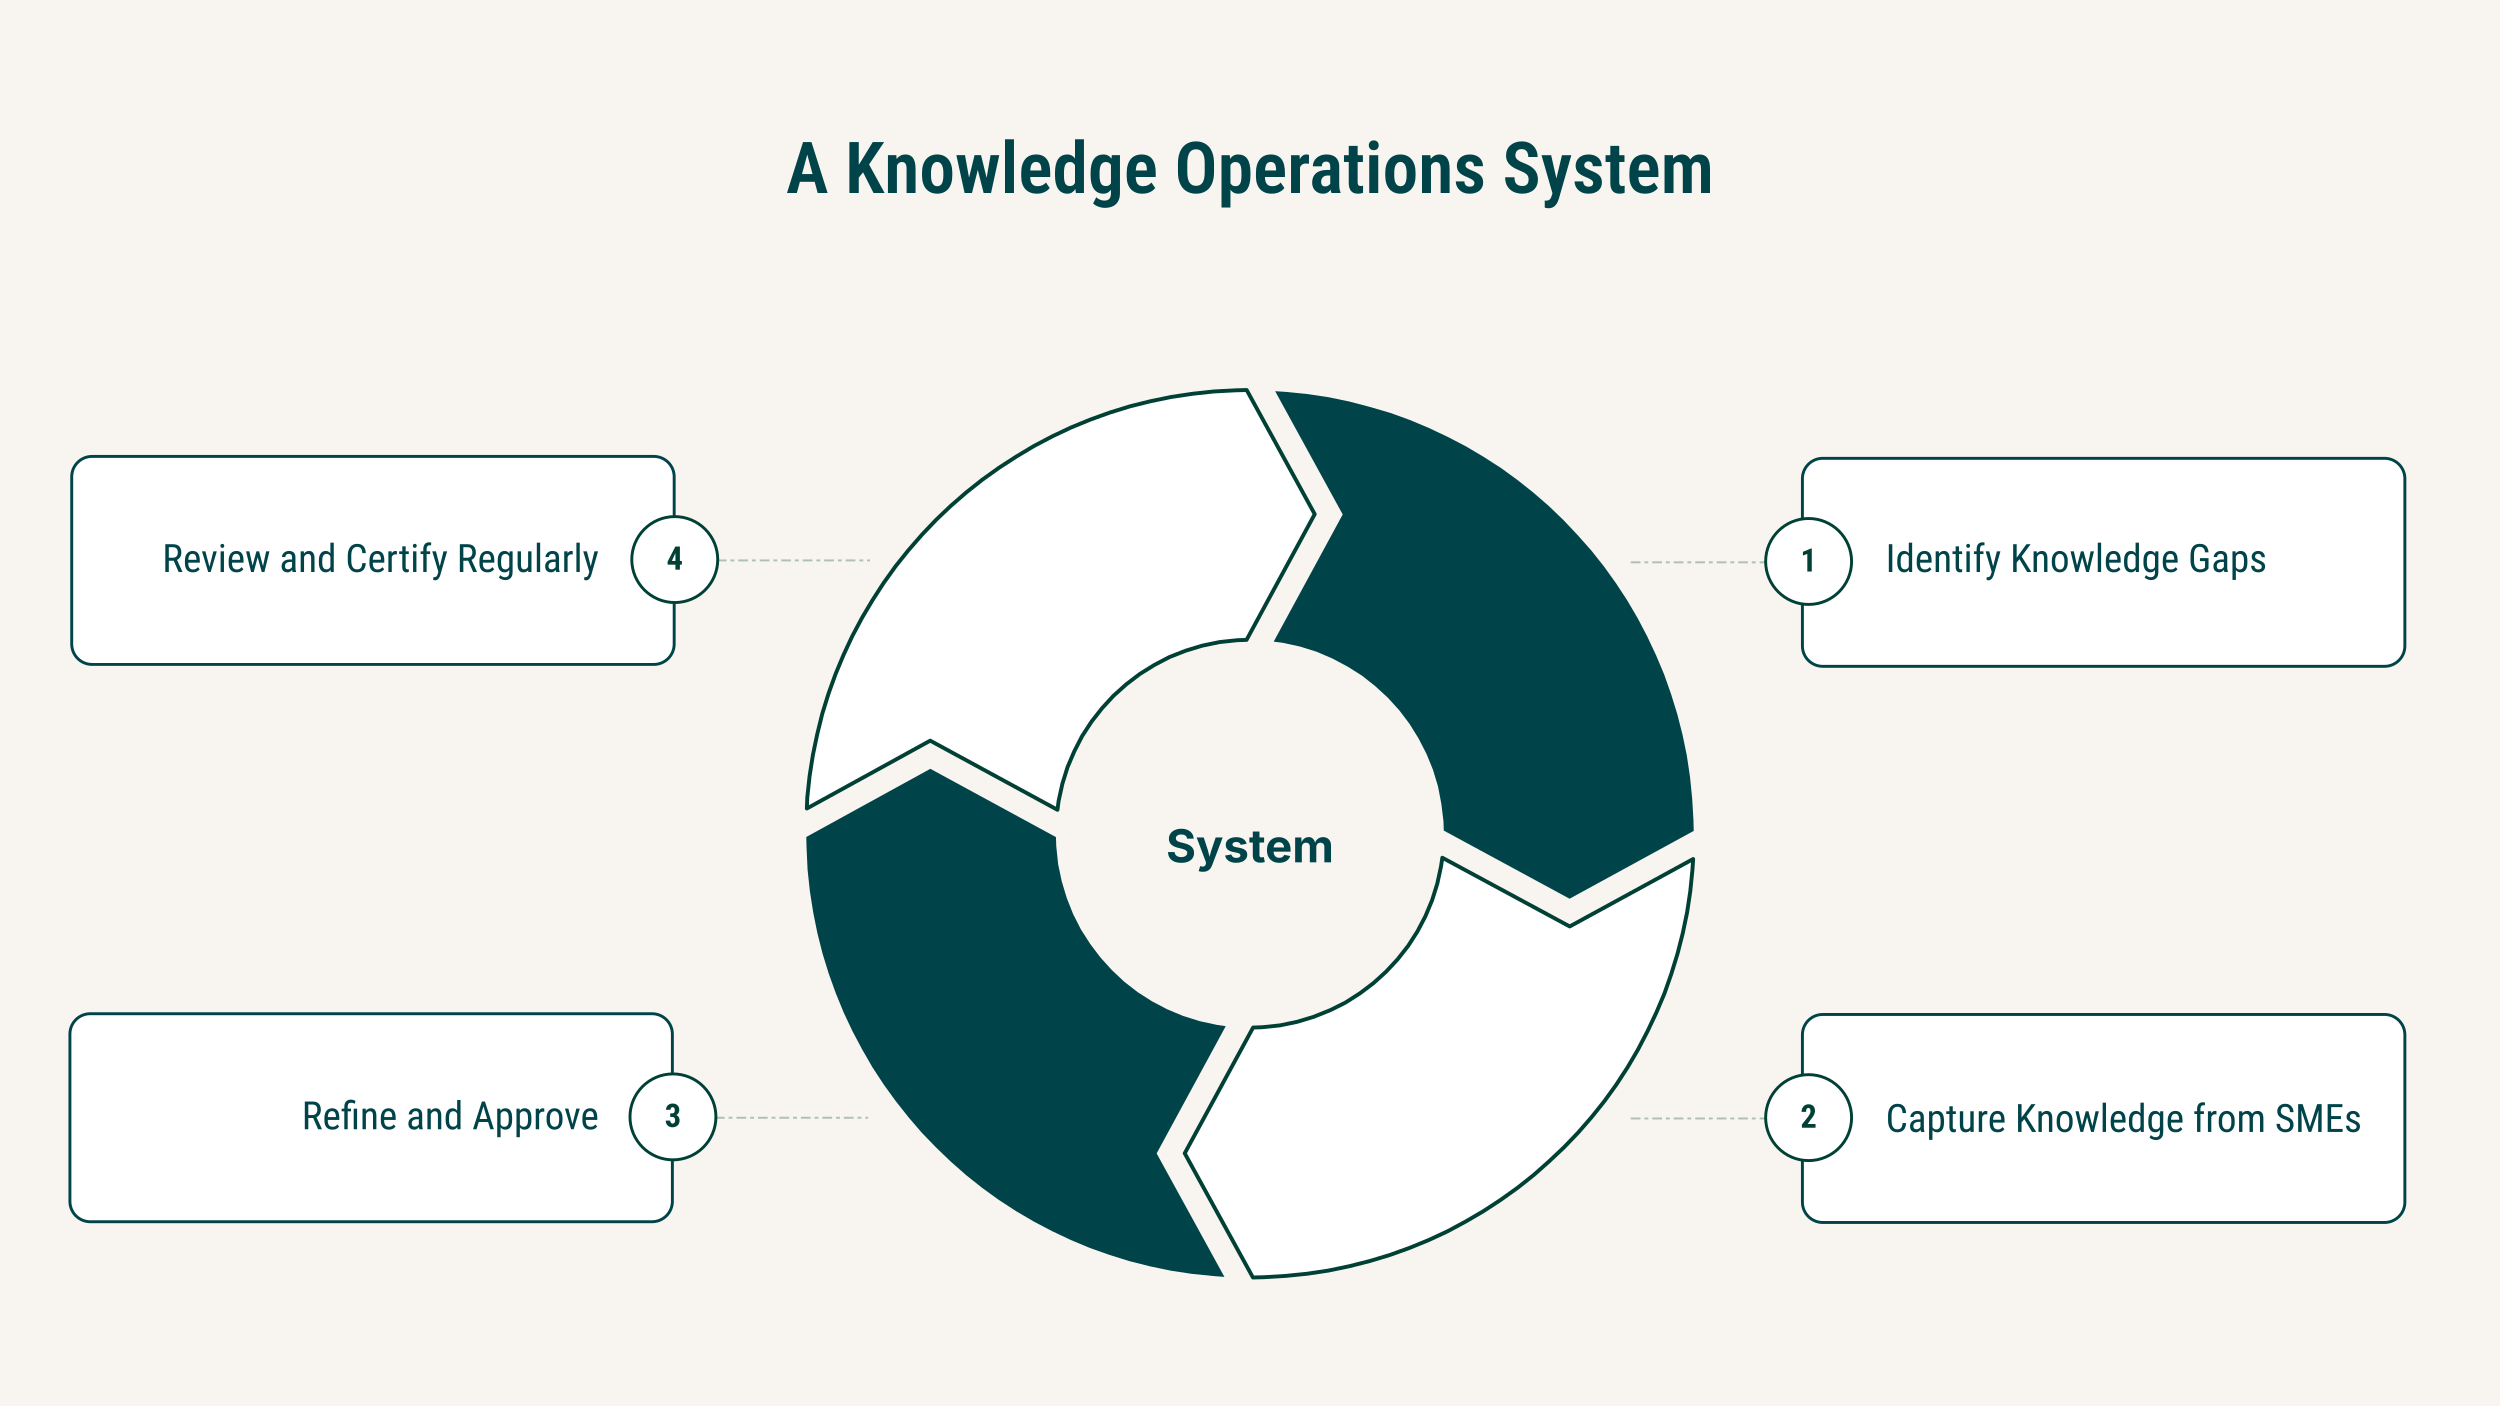 <svg version="1.1" viewBox="0.0 0.0 2560.0 1440.0" fill="none" stroke="none" stroke-linecap="square" stroke-miterlimit="10" xmlns:xlink="http://www.w3.org/1999/xlink" xmlns="http://www.w3.org/2000/svg"><rect x="0.0" y="0.0" width="2560.0" height="1440.0" fill="#808080" stroke="none"/><clipPath id="g320bff28f90_0_2009.0"><path d="m0 0l2560.0 0l0 1440.0l-2560.0 0l0 -1440.0z" clip-rule="nonzero"/></clipPath><g clip-path="url(#g320bff28f90_0_2009.0)"><path fill="#f8f5f0" d="m0 0l2560.0 0l0 1440.0l-2560.0 0z" fill-rule="evenodd"/><path fill="#000000" fill-opacity="0.0" d="m1670.865 575.817l154.929 0" fill-rule="evenodd"/><path stroke="#004035" stroke-width="2.0" stroke-miterlimit="400.0" stroke-linecap="butt" stroke-opacity="0.298" stroke-dasharray="8.0,6.0,2.0,6.0" d="m1670.865 575.817l154.929 0" fill-rule="evenodd"/><path fill="#004449" d="m1304.258 657.031l9.167 1.182l17.743 3.843l17.004 5.321l16.265 6.947l15.525 8.278l14.786 9.312l13.603 10.791l12.864 11.825l11.681 12.86l10.498 13.895l9.167 14.782l8.132 15.816l6.654 16.26l5.175 17.147l3.401 17.738l2.218 18.181l0.296 9.312l128.787 69.769l127.16 -69.473l-0.296 -11.382l-1.331 -22.172l-2.218 -22.024l-3.253 -21.729l-4.436 -21.433l-5.323 -20.842l-6.358 -20.546l-7.097 -20.103l-8.28 -19.659l-9.019 -19.216l-9.759 -18.625l-10.646 -18.181l-11.533 -17.59l-12.272 -17.147l-13.012 -16.408l-13.899 -15.668l-14.343 -15.225l-15.082 -14.486l-15.969 -13.895l-16.413 -13.008l-16.856 -12.269l-17.743 -11.382l-18.187 -10.791l-18.778 -9.756l-19.074 -9.017l-19.665 -8.278l-20.109 -7.243l-20.7 -6.06l-20.848 -5.469l-21.292 -4.434l-21.588 -3.252l-22.031 -2.217l-11.237 -0.739l69.199 126.234l-70.677 130.225z" fill-rule="evenodd"/><path fill="#ffffff" d="m1082.834 829.236l1.183 -9.017l3.846 -17.59l5.325 -17.147l6.952 -16.26l7.987 -15.521l9.614 -14.781l10.798 -13.747l11.685 -12.712l13.016 -11.677l13.756 -10.495l14.939 -9.312l15.531 -8.13l16.566 -6.504l17.01 -5.174l17.897 -3.695l18.193 -1.922l9.318 -0.296l69.814 -128.747l-69.667 -127.121l-11.241 0.296l-22.483 1.183l-21.743 2.365l-21.743 3.252l-21.447 4.434l-20.855 5.174l-20.56 6.356l-20.116 7.243l-19.82 8.13l-19.081 9.017l-18.785 9.904l-18.045 10.791l-17.602 11.382l-17.158 12.269l-16.418 13.008l-15.974 13.895l-15.087 14.338l-14.347 15.077l-13.904 15.964l-13.016 16.26l-12.277 17.147l-11.389 17.59l-10.798 18.181l-9.91 18.625l-9.023 19.364l-8.135 19.512l-7.248 20.103l-6.36 20.546l-5.177 20.99l-4.437 21.285l-3.402 21.581l-2.367 22.024l-0.444 11.234l126.317 -69.473l130.31 70.804z" fill-rule="evenodd"/><path stroke="#004035" stroke-width="4.0" stroke-linejoin="round" stroke-linecap="butt" d="m1082.834 829.236l1.183 -9.017l3.846 -17.59l5.325 -17.147l6.952 -16.26l7.987 -15.521l9.614 -14.781l10.798 -13.747l11.685 -12.712l13.016 -11.677l13.756 -10.495l14.939 -9.312l15.531 -8.13l16.566 -6.504l17.01 -5.174l17.897 -3.695l18.193 -1.922l9.318 -0.296l69.814 -128.747l-69.667 -127.121l-11.241 0.296l-22.483 1.183l-21.743 2.365l-21.743 3.252l-21.447 4.434l-20.855 5.174l-20.56 6.356l-20.116 7.243l-19.82 8.13l-19.081 9.017l-18.785 9.904l-18.045 10.791l-17.602 11.382l-17.158 12.269l-16.418 13.008l-15.974 13.895l-15.087 14.338l-14.347 15.077l-13.904 15.964l-13.016 16.26l-12.277 17.147l-11.389 17.59l-10.798 18.181l-9.91 18.625l-9.023 19.364l-8.135 19.512l-7.248 20.103l-6.36 20.546l-5.177 20.99l-4.437 21.285l-3.402 21.581l-2.367 22.024l-0.444 11.234l126.317 -69.473l130.31 70.804z" fill-rule="evenodd"/><path fill="#ffffff" d="m1733.795 879.641l-126.425 69.054l-130.422 -70.384l-1.332 8.872l-3.849 17.744l-5.329 17.005l-6.81 16.265l-8.142 15.526l-9.474 14.787l-10.807 13.752l-11.843 12.716l-12.879 11.681l-13.916 10.499l-14.804 9.463l-15.692 7.837l-16.58 6.654l-17.024 5.175l-17.765 3.697l-18.357 1.922l-9.178 0.296l-70.022 128.792l69.874 127.165l11.251 -0.296l22.206 -1.331l22.058 -2.218l21.762 -3.253l21.318 -4.436l21.021 -5.323l20.577 -6.21l20.133 -7.245l19.541 -7.985l19.393 -9.02l18.653 -10.055l18.209 -10.646l17.617 -11.534l17.172 -12.273l16.432 -13.012l15.692 -13.899l15.248 -14.343l14.508 -15.082l13.916 -15.97l13.027 -16.265l12.287 -17.005l11.547 -17.744l10.659 -18.188l9.771 -18.779l9.03 -19.075l8.29 -19.518l7.106 -20.258l6.366 -20.701l5.329 -20.849l4.441 -21.293l3.257 -21.589l2.221 -22.032l0.74 -11.09z" fill-rule="evenodd"/><path stroke="#004035" stroke-width="4.0" stroke-linejoin="round" stroke-linecap="butt" d="m1733.795 879.641l-126.425 69.054l-130.422 -70.384l-1.332 8.872l-3.849 17.744l-5.329 17.005l-6.81 16.265l-8.142 15.526l-9.474 14.787l-10.807 13.752l-11.843 12.716l-12.879 11.681l-13.916 10.499l-14.804 9.463l-15.692 7.837l-16.58 6.654l-17.024 5.175l-17.765 3.697l-18.357 1.922l-9.178 0.296l-70.022 128.792l69.874 127.165l11.251 -0.296l22.206 -1.331l22.058 -2.218l21.762 -3.253l21.318 -4.436l21.021 -5.323l20.577 -6.21l20.133 -7.245l19.541 -7.985l19.393 -9.02l18.653 -10.055l18.209 -10.646l17.617 -11.534l17.172 -12.273l16.432 -13.012l15.692 -13.899l15.248 -14.343l14.508 -15.082l13.916 -15.97l13.027 -16.265l12.287 -17.005l11.547 -17.744l10.659 -18.188l9.771 -18.779l9.03 -19.075l8.29 -19.518l7.106 -20.258l6.366 -20.701l5.329 -20.849l4.441 -21.293l3.257 -21.589l2.221 -22.032l0.74 -11.09z" fill-rule="evenodd"/><path fill="#004449" d="m1255.15 1050.812l-9.01 -1.331l-17.725 -3.845l-16.986 -5.324l-16.248 -6.803l-15.509 -8.135l-14.771 -9.466l-13.737 -10.649l-12.703 -11.98l-11.669 -12.867l-10.487 -13.903l-9.453 -14.79l-7.976 -15.677l-6.499 -16.417l-5.17 -17.156l-3.693 -17.6l-1.92 -18.34l-0.295 -9.318l-128.654 -69.956l-127.029 69.809l0.295 11.24l1.034 22.185l2.363 22.185l3.397 21.593l4.284 21.297l5.317 21.002l6.351 20.558l7.238 20.114l8.124 19.819l9.01 19.079l9.896 18.635l10.487 18.192l11.521 17.6l12.407 17.156l12.998 16.417l13.589 15.825l14.623 15.086l15.066 14.494l15.805 13.903l16.396 13.015l16.986 12.276l17.725 11.536l18.168 10.649l18.611 9.761l19.054 9.022l19.793 8.282l20.088 7.099l20.384 6.36l21.122 5.324l21.27 4.437l21.565 3.254l22.009 2.219l11.226 0.887l-69.423 -126.454l70.752 -130.299z" fill-rule="evenodd"/><path fill="#000000" fill-opacity="0.0" d="m1094.866 829.236l370.268 0l0 75.937l-370.268 0z" fill-rule="evenodd"/><path fill="#004449" d="m1209.63 883.536q-4.078 0 -7.094 -1.25q-3.016 -1.25 -4.703 -3.703q-1.688 -2.469 -1.781 -6.078l6.766 0q0.141 1.719 1.016 2.875q0.891 1.141 2.375 1.719q1.484 0.562 3.359 0.562q1.859 0 3.234 -0.531q1.391 -0.547 2.156 -1.516q0.781 -0.984 0.781 -2.281q0 -1.156 -0.703 -1.938q-0.688 -0.797 -2.0 -1.359q-1.297 -0.578 -3.156 -1.016l-3.734 -0.922q-4.312 -1.062 -6.75 -3.297q-2.438 -2.25 -2.438 -5.938q0 -3.078 1.656 -5.375q1.656 -2.297 4.531 -3.578q2.891 -1.281 6.578 -1.281q3.75 0 6.547 1.297q2.812 1.281 4.375 3.578q1.578 2.281 1.625 5.266l-6.719 0q-0.188 -2.047 -1.75 -3.156q-1.547 -1.125 -4.156 -1.125q-1.75 0 -3.0 0.5q-1.25 0.5 -1.922 1.391q-0.656 0.891 -0.656 2.031q0 1.25 0.766 2.094q0.766 0.828 2.0 1.344q1.25 0.5 2.688 0.844l3.062 0.75q2.141 0.484 3.984 1.312q1.859 0.812 3.25 2.016q1.391 1.188 2.141 2.828q0.766 1.641 0.766 3.781q0 3.078 -1.547 5.375q-1.547 2.281 -4.484 3.531q-2.938 1.25 -7.062 1.25zm17.769 8.516l1.578 -5.141l0.844 0.203q1.359 0.359 2.422 0.203q1.078 -0.156 1.719 -0.859q0.656 -0.703 0.797 -1.984l0.188 -1.375l-9.578 -25.531l7.266 0l4.281 13.219q0.781 2.5 1.266 5.016q0.5 2.5 1.125 5.234l-1.594 0q0.625 -2.734 1.234 -5.25q0.625 -2.516 1.438 -5.0l4.469 -13.219l7.172 0l-10.812 28.469q-0.781 2.062 -2.0 3.562q-1.203 1.5 -3.0 2.312q-1.797 0.828 -4.344 0.828q-1.375 0 -2.562 -0.203q-1.172 -0.188 -1.906 -0.484zm38.386 -8.516q-3.078 0 -5.453 -0.875q-2.359 -0.875 -3.875 -2.547q-1.5 -1.688 -1.922 -4.047l6.359 -1.094q0.5 1.781 1.75 2.672q1.25 0.875 3.344 0.875q1.938 0 3.078 -0.734q1.141 -0.734 1.141 -1.875q0 -1.016 -0.812 -1.641q-0.812 -0.641 -2.469 -0.984l-4.406 -0.906q-3.688 -0.75 -5.516 -2.562q-1.812 -1.812 -1.812 -4.672q0 -2.453 1.344 -4.219q1.344 -1.766 3.734 -2.719q2.391 -0.953 5.625 -0.953q3.016 0 5.219 0.828q2.219 0.828 3.578 2.359q1.375 1.516 1.828 3.594l-6.062 1.078q-0.391 -1.312 -1.5 -2.141q-1.094 -0.828 -2.969 -0.828q-1.688 0 -2.828 0.703q-1.141 0.703 -1.141 1.875q0 0.969 0.734 1.641q0.75 0.656 2.547 1.016l4.578 0.922q3.703 0.75 5.5 2.453q1.797 1.688 1.797 4.422q0 2.5 -1.469 4.391q-1.453 1.875 -4.016 2.922q-2.562 1.047 -5.906 1.047zm28.661 -25.969l0 5.219l-15.109 0l0 -5.219l15.109 0zm-11.594 -6.062l6.828 0l0 24.078q0 1.219 0.531 1.797q0.547 0.578 1.797 0.578q0.391 0 1.094 -0.094q0.703 -0.109 1.062 -0.203l0.984 5.125q-1.141 0.344 -2.266 0.469q-1.125 0.141 -2.156 0.141q-3.828 0 -5.859 -1.859q-2.016 -1.875 -2.016 -5.359l0 -24.672zm27.083 32.031q-3.891 0 -6.719 -1.594q-2.828 -1.594 -4.344 -4.531q-1.516 -2.938 -1.516 -6.969q0 -3.953 1.5 -6.906q1.516 -2.969 4.266 -4.625q2.75 -1.656 6.469 -1.656q2.5 0 4.656 0.797q2.172 0.797 3.812 2.406q1.641 1.594 2.562 4.016q0.938 2.406 0.938 5.688l0 1.922l-21.406 0l0 -4.281l18.047 0l-3.188 1.125q0 -1.969 -0.609 -3.438q-0.594 -1.469 -1.797 -2.281q-1.188 -0.812 -2.969 -0.812q-1.75 0 -3.0 0.828q-1.234 0.812 -1.875 2.219q-0.641 1.391 -0.641 3.203l0 3.016q0 2.219 0.734 3.719q0.75 1.5 2.078 2.266q1.328 0.75 3.109 0.75q1.203 0 2.188 -0.344q0.984 -0.344 1.672 -1.016q0.703 -0.672 1.062 -1.656l6.203 1.156q-0.625 2.109 -2.156 3.688q-1.516 1.578 -3.812 2.453q-2.281 0.859 -5.266 0.859zm16.293 -0.5l0 -25.469l6.328 0l0.344 6.328l-0.5 0q0.594 -2.344 1.734 -3.812q1.156 -1.484 2.703 -2.188q1.547 -0.719 3.266 -0.719q2.75 0 4.438 1.75q1.688 1.734 2.484 5.391l-0.797 0q0.562 -2.438 1.844 -4.016q1.297 -1.594 3.062 -2.359q1.766 -0.766 3.703 -0.766q2.344 0 4.172 1.031q1.844 1.016 2.891 2.953q1.062 1.922 1.062 4.703l0 17.172l-6.828 0l0 -15.875q0 -2.172 -1.172 -3.219q-1.172 -1.047 -2.891 -1.047q-1.266 0 -2.219 0.562q-0.938 0.562 -1.453 1.562q-0.516 1.0 -0.516 2.344l0 15.672l-6.609 0l0 -16.062q0 -1.859 -1.109 -2.969q-1.094 -1.109 -2.844 -1.109q-1.219 0 -2.188 0.547q-0.969 0.547 -1.531 1.609q-0.547 1.062 -0.547 2.578l0 15.406l-6.828 0z" fill-rule="nonzero"/><path fill="#000000" fill-opacity="0.0" d="m530.803 118.218l1498.394 0l0 108.252l-1498.394 0z" fill-rule="evenodd"/><path fill="#004449" d="m827.891 153.727l-11.922 43.891l-10.094 0l16.438 -52.125l6.297 0l-0.719 8.234zm9.422 43.891l-11.922 -43.891l-0.828 -8.234l6.375 0l16.5 52.125l-10.125 0zm0.312 -19.406l0 7.984l-23.906 0l0 -7.984l23.906 0zm41.753 -32.719l0 52.125l-9.594 0l0 -52.125l9.594 0zm25.953 0l-17.141 25.516l-10.391 12.859l-1.781 -9.812l6.906 -10.922l10.781 -17.641l11.625 0zm-10.844 52.125l-12.281 -24.281l6.844 -6.516l16.797 30.797l-11.359 0zm23.959 -30.469l0 30.469l-9.203 0l0 -38.734l8.594 0l0.609 8.266zm-1.5 9.734l-2.656 0.047q-0.078 -4.266 0.828 -7.719q0.922 -3.453 2.641 -5.922q1.719 -2.484 4.109 -3.797q2.406 -1.328 5.391 -1.328q2.281 0 4.156 0.797q1.891 0.781 3.25 2.5q1.359 1.719 2.109 4.516q0.75 2.781 0.75 6.828l0 24.812l-9.203 0l0 -24.891q0 -2.609 -0.562 -4.094q-0.547 -1.484 -1.609 -2.109q-1.047 -0.625 -2.688 -0.625q-1.547 0 -2.766 0.844q-1.219 0.828 -2.062 2.359q-0.828 1.516 -1.266 3.516q-0.422 1.984 -0.422 4.266zm27.198 2.797l0 -2.828q0 -4.547 1.109 -8.031q1.125 -3.5 3.156 -5.859q2.047 -2.359 4.891 -3.578q2.844 -1.219 6.312 -1.219q3.547 0 6.391 1.219q2.859 1.219 4.906 3.578q2.062 2.359 3.156 5.859q1.094 3.484 1.094 8.031l0 2.828q0 4.547 -1.094 8.031q-1.094 3.469 -3.156 5.844q-2.047 2.375 -4.906 3.578q-2.844 1.203 -6.312 1.203q-3.469 0 -6.328 -1.203q-2.844 -1.203 -4.922 -3.578q-2.062 -2.375 -3.188 -5.844q-1.109 -3.484 -1.109 -8.031zm9.203 -2.828l0 2.828q0 2.828 0.422 4.891q0.438 2.062 1.281 3.422q0.844 1.359 2.0 2.016q1.172 0.656 2.641 0.656q1.578 0 2.75 -0.656q1.188 -0.656 1.969 -2.016q0.797 -1.359 1.188 -3.422q0.391 -2.062 0.391 -4.891l0 -2.828q0 -2.766 -0.453 -4.828q-0.438 -2.078 -1.266 -3.438q-0.812 -1.359 -2.0 -2.062q-1.188 -0.703 -2.656 -0.703q-1.422 0 -2.578 0.703q-1.141 0.703 -1.984 2.062q-0.844 1.359 -1.281 3.438q-0.422 2.062 -0.422 4.828zm37.385 11.312l7.203 -29.281l5.766 0l-1.266 10.375l-7.125 28.359l-4.969 0l0.391 -9.453zm-2.547 -29.281l5.203 29.312l0.031 9.422l-5.688 0l-8.422 -38.734l8.875 0zm21.125 28.922l5.016 -28.922l8.922 0l-8.422 38.734l-5.656 0l0.141 -9.812zm-4.719 -28.922l7.125 29.0l0.5 9.734l-4.984 0l-7.156 -28.328l-1.25 -10.406l5.766 0zm33.725 -16.266l0 55.0l-9.203 0l0 -55.0l9.203 0zm23.597 55.719q-3.875 0 -6.859 -1.172q-2.984 -1.188 -5.062 -3.438q-2.078 -2.266 -3.172 -5.562q-1.094 -3.297 -1.094 -7.547l0 -3.484q0 -4.828 1.109 -8.391q1.109 -3.562 3.094 -5.906q2.0 -2.344 4.797 -3.5q2.812 -1.172 6.219 -1.172q3.656 0 6.391 1.203q2.734 1.188 4.531 3.562q1.797 2.359 2.672 5.859q0.875 3.484 0.875 8.062l0 4.406l-25.562 0l0 -6.703l16.531 0l0 -0.891q-0.062 -2.5 -0.609 -4.25q-0.531 -1.766 -1.703 -2.672q-1.156 -0.922 -3.156 -0.922q-1.578 0 -2.734 0.625q-1.141 0.625 -1.844 1.938q-0.688 1.312 -1.047 3.484q-0.359 2.156 -0.359 5.266l0 3.484q0 2.75 0.5 4.672q0.5 1.906 1.469 3.109q0.969 1.203 2.359 1.734q1.406 0.531 3.266 0.531q2.797 0 4.906 -1.016q2.109 -1.016 3.656 -2.734l3.828 5.625q-1.047 1.391 -2.844 2.734q-1.781 1.344 -4.312 2.203q-2.516 0.859 -5.844 0.859zm38.883 -9.031l0 -46.688l9.172 0l0 55.0l-8.312 0.031l-0.859 -8.344zm-20.484 -9.594l0 -2.781q0 -4.766 0.844 -8.297q0.844 -3.531 2.469 -5.859q1.641 -2.328 4.0 -3.469q2.359 -1.141 5.359 -1.141q2.844 0 4.953 1.344q2.109 1.344 3.562 3.781q1.453 2.422 2.344 5.781q0.891 3.344 1.25 7.344l0 4.016q-0.422 3.828 -1.312 7.125q-0.875 3.297 -2.344 5.703q-1.469 2.391 -3.562 3.734q-2.094 1.344 -4.922 1.344q-3.0 0 -5.344 -1.203q-2.344 -1.203 -3.984 -3.547q-1.625 -2.344 -2.469 -5.828q-0.844 -3.5 -0.844 -8.047zm9.203 -2.781l0 2.781q0 2.828 0.312 4.891q0.328 2.062 1.031 3.375q0.703 1.297 1.859 1.922q1.172 0.625 2.844 0.625q2.156 0 3.5 -1.062q1.344 -1.078 2.047 -2.953q0.719 -1.891 0.938 -4.281l0 -7.562q-0.109 -1.938 -0.578 -3.547q-0.453 -1.609 -1.25 -2.766q-0.781 -1.172 -1.938 -1.812q-1.141 -0.641 -2.672 -0.641q-1.688 0 -2.859 0.672q-1.156 0.656 -1.859 1.984q-0.688 1.312 -1.031 3.406q-0.344 2.094 -0.344 4.969zm48.983 -18.047l8.344 0l0 38.812q0 5.25 -1.969 8.609q-1.969 3.375 -5.469 4.969q-3.484 1.594 -8.141 1.594q-1.75 0 -4.016 -0.5q-2.25 -0.5 -4.375 -1.547q-2.125 -1.031 -3.531 -2.5l3.219 -6.375q1.547 1.547 3.812 2.516q2.281 0.969 4.422 0.969q2.188 0 3.703 -0.719q1.531 -0.719 2.312 -2.391q0.797 -1.656 0.797 -4.531l0 -30.031l0.891 -8.875zm-21.734 20.828l0 -2.781q0 -4.766 0.875 -8.297q0.875 -3.531 2.578 -5.859q1.703 -2.328 4.141 -3.469q2.438 -1.141 5.484 -1.141q3.141 0 5.281 1.344q2.156 1.344 3.516 3.781q1.359 2.422 2.109 5.781q0.766 3.344 1.156 7.344l0 4.016q-0.359 3.828 -1.234 7.125q-0.875 3.297 -2.328 5.703q-1.453 2.391 -3.547 3.734q-2.094 1.344 -5.031 1.344q-3.016 0 -5.438 -1.203q-2.406 -1.203 -4.109 -3.547q-1.703 -2.344 -2.578 -5.828q-0.875 -3.5 -0.875 -8.047zm9.203 -2.781l0 2.781q0 2.828 0.375 4.891q0.375 2.062 1.141 3.375q0.781 1.297 2.0 1.922q1.219 0.625 2.891 0.625q2.297 0 3.688 -1.062q1.406 -1.078 2.109 -2.953q0.719 -1.891 0.938 -4.281l0 -7.562q-0.141 -1.938 -0.594 -3.547q-0.438 -1.609 -1.25 -2.766q-0.812 -1.172 -2.016 -1.812q-1.188 -0.641 -2.797 -0.641q-1.656 0 -2.891 0.672q-1.234 0.656 -2.031 1.984q-0.781 1.312 -1.172 3.406q-0.391 2.094 -0.391 4.969zm43.97 21.406q-3.875 0 -6.859 -1.172q-2.984 -1.188 -5.062 -3.438q-2.078 -2.266 -3.172 -5.562q-1.094 -3.297 -1.094 -7.547l0 -3.484q0 -4.828 1.109 -8.391q1.109 -3.562 3.094 -5.906q2.0 -2.344 4.797 -3.5q2.812 -1.172 6.219 -1.172q3.656 0 6.391 1.203q2.734 1.188 4.531 3.562q1.797 2.359 2.672 5.859q0.875 3.484 0.875 8.062l0 4.406l-25.562 0l0 -6.703l16.531 0l0 -0.891q-0.062 -2.5 -0.609 -4.25q-0.531 -1.766 -1.703 -2.672q-1.156 -0.922 -3.156 -0.922q-1.578 0 -2.734 0.625q-1.141 0.625 -1.844 1.938q-0.688 1.312 -1.047 3.484q-0.359 2.156 -0.359 5.266l0 3.484q0 2.75 0.5 4.672q0.5 1.906 1.469 3.109q0.969 1.203 2.359 1.734q1.406 0.531 3.266 0.531q2.797 0 4.906 -1.016q2.109 -1.016 3.656 -2.734l3.828 5.625q-1.047 1.391 -2.844 2.734q-1.781 1.344 -4.312 2.203q-2.516 0.859 -5.844 0.859zm73.22 -30.938l0 8.766q0 5.516 -1.297 9.672q-1.281 4.156 -3.719 6.938q-2.438 2.766 -5.844 4.172q-3.391 1.391 -7.516 1.391q-4.141 0 -7.547 -1.391q-3.406 -1.406 -5.859 -4.172q-2.453 -2.781 -3.797 -6.938q-1.344 -4.156 -1.344 -9.672l0 -8.766q0 -5.625 1.328 -9.844q1.328 -4.234 3.781 -7.062q2.453 -2.828 5.844 -4.266q3.406 -1.453 7.531 -1.453q4.156 0 7.531 1.453q3.391 1.438 5.844 4.266q2.453 2.828 3.75 7.062q1.312 4.219 1.312 9.844zm-9.531 8.766l0 -8.844q0 -3.828 -0.578 -6.578q-0.562 -2.766 -1.719 -4.5q-1.141 -1.734 -2.812 -2.547q-1.656 -0.828 -3.797 -0.828q-2.188 0 -3.859 0.828q-1.656 0.812 -2.781 2.547q-1.125 1.734 -1.703 4.5q-0.578 2.75 -0.578 6.578l0 8.844q0 3.766 0.578 6.453q0.578 2.688 1.734 4.375q1.172 1.672 2.828 2.484q1.672 0.797 3.844 0.797q2.156 0 3.812 -0.797q1.672 -0.812 2.797 -2.484q1.125 -1.688 1.672 -4.375q0.562 -2.688 0.562 -6.453zm26.359 -9.844l0 46.188l-9.172 0l0 -53.625l8.453 0l0.719 7.438zm20.484 10.5l0 2.828q0 4.547 -0.812 8.016q-0.797 3.469 -2.375 5.875q-1.578 2.391 -3.906 3.594q-2.328 1.203 -5.438 1.203q-2.938 0 -5.062 -1.328q-2.109 -1.328 -3.578 -3.719q-1.469 -2.406 -2.328 -5.625q-0.859 -3.219 -1.281 -6.984l0 -4.359q0.391 -4.016 1.234 -7.344q0.844 -3.328 2.312 -5.766q1.469 -2.438 3.594 -3.734q2.141 -1.312 5.031 -1.312q3.156 0 5.516 1.125q2.359 1.125 3.938 3.422q1.578 2.281 2.359 5.812q0.797 3.531 0.797 8.297zm-9.203 2.828l0 -2.828q0 -2.875 -0.344 -4.938q-0.344 -2.078 -1.078 -3.406q-0.734 -1.328 -1.906 -1.953q-1.156 -0.625 -2.797 -0.625q-1.578 0 -2.766 0.625q-1.172 0.625 -1.922 1.781q-0.75 1.141 -1.203 2.734q-0.453 1.594 -0.516 3.516l0 7.922q0.172 2.281 0.828 4.156q0.672 1.859 2.031 2.953q1.359 1.078 3.625 1.078q1.641 0 2.797 -0.672q1.172 -0.688 1.906 -2.047q0.734 -1.359 1.031 -3.438q0.312 -2.078 0.312 -4.859zm31.005 18.688q-3.875 0 -6.859 -1.172q-2.984 -1.188 -5.062 -3.438q-2.078 -2.266 -3.172 -5.562q-1.094 -3.297 -1.094 -7.547l0 -3.484q0 -4.828 1.109 -8.391q1.109 -3.562 3.094 -5.906q2.0 -2.344 4.797 -3.5q2.812 -1.172 6.219 -1.172q3.656 0 6.391 1.203q2.734 1.188 4.531 3.562q1.797 2.359 2.672 5.859q0.875 3.484 0.875 8.062l0 4.406l-25.562 0l0 -6.703l16.531 0l0 -0.891q-0.062 -2.5 -0.609 -4.25q-0.531 -1.766 -1.703 -2.672q-1.156 -0.922 -3.156 -0.922q-1.578 0 -2.734 0.625q-1.141 0.625 -1.844 1.938q-0.688 1.312 -1.047 3.484q-0.359 2.156 -0.359 5.266l0 3.484q0 2.75 0.5 4.672q0.5 1.906 1.469 3.109q0.969 1.203 2.359 1.734q1.406 0.531 3.266 0.531q2.797 0 4.906 -1.016q2.109 -1.016 3.656 -2.734l3.828 5.625q-1.047 1.391 -2.844 2.734q-1.781 1.344 -4.312 2.203q-2.516 0.859 -5.844 0.859zm28.93 -31.406l0 30.688l-9.172 0l0 -38.734l8.703 0l0.469 8.047zm9.234 -8.344l-0.062 9.141q-0.719 -0.156 -1.609 -0.219q-0.875 -0.078 -1.625 -0.078q-1.672 0 -2.891 0.578q-1.219 0.578 -2.047 1.656q-0.828 1.062 -1.266 2.625q-0.422 1.547 -0.516 3.516l-1.875 -0.312q0 -3.719 0.594 -6.875q0.594 -3.156 1.75 -5.5q1.172 -2.344 2.891 -3.641q1.719 -1.312 3.938 -1.312q0.688 0 1.484 0.125q0.812 0.125 1.234 0.297zm21.738 30.656l0 -18.625q0 -1.891 -0.484 -3.0q-0.484 -1.109 -1.422 -1.625q-0.922 -0.531 -2.281 -0.531q-1.469 0 -2.469 0.594q-1.0 0.594 -1.484 1.688q-0.484 1.094 -0.484 2.562l-9.203 0q0 -2.438 0.953 -4.625q0.969 -2.188 2.797 -3.875q1.828 -1.703 4.406 -2.672q2.578 -0.969 5.766 -0.969q3.797 0 6.75 1.266q2.953 1.266 4.656 4.047q1.703 2.781 1.703 7.25l0 17.688q0 2.969 0.328 5.047q0.344 2.078 1.031 3.547l0 0.609l-9.312 0q-0.609 -1.5 -0.938 -3.812q-0.312 -2.312 -0.312 -4.562zm1.188 -15.25l0.031 5.719l-3.875 0q-1.609 0 -2.844 0.469q-1.234 0.469 -2.094 1.328q-0.859 0.859 -1.297 2.047q-0.422 1.172 -0.422 2.562q0 1.625 0.469 2.688q0.469 1.047 1.359 1.562q0.891 0.516 2.188 0.516q1.828 0 3.156 -0.781q1.344 -0.797 2.047 -1.875q0.703 -1.094 0.516 -2.062l2.078 3.719q-0.359 1.328 -1.109 2.797q-0.75 1.469 -1.922 2.766q-1.156 1.281 -2.828 2.094q-1.656 0.797 -3.906 0.797q-3.188 0 -5.75 -1.391q-2.562 -1.406 -4.031 -3.969q-1.469 -2.562 -1.469 -6.141q0 -2.938 0.969 -5.297q0.969 -2.359 2.844 -4.047q1.891 -1.688 4.781 -2.594q2.906 -0.906 6.812 -0.906l4.297 0zm32.257 -15.109l0 6.969l-19.375 0l0 -6.969l19.375 0zm-14.5 -9.531l9.125 0l0 36.953q0 1.688 0.359 2.594q0.359 0.906 1.047 1.234q0.703 0.328 1.703 0.328q0.75 0 1.438 -0.109q0.688 -0.109 1.0 -0.219l-0.031 7.312q-1.047 0.391 -2.297 0.641q-1.25 0.25 -3.0 0.25q-2.797 0 -4.891 -1.094q-2.094 -1.094 -3.281 -3.578q-1.172 -2.484 -1.172 -6.531l0 -37.781zm30.213 9.531l0 38.734l-9.203 0l0 -38.734l9.203 0zm-9.672 -10.109q0 -2.172 1.359 -3.578q1.375 -1.422 3.734 -1.422q2.359 0 3.688 1.422q1.328 1.406 1.328 3.578q0 2.156 -1.328 3.578q-1.328 1.406 -3.688 1.406q-2.359 0 -3.734 -1.406q-1.359 -1.422 -1.359 -3.578zm16.863 30.906l0 -2.828q0 -4.547 1.109 -8.031q1.125 -3.5 3.156 -5.859q2.047 -2.359 4.891 -3.578q2.844 -1.219 6.312 -1.219q3.547 0 6.391 1.219q2.859 1.219 4.906 3.578q2.062 2.359 3.156 5.859q1.094 3.484 1.094 8.031l0 2.828q0 4.547 -1.094 8.031q-1.094 3.469 -3.156 5.844q-2.047 2.375 -4.906 3.578q-2.844 1.203 -6.312 1.203q-3.469 0 -6.328 -1.203q-2.844 -1.203 -4.922 -3.578q-2.062 -2.375 -3.188 -5.844q-1.109 -3.484 -1.109 -8.031zm9.203 -2.828l0 2.828q0 2.828 0.422 4.891q0.438 2.062 1.281 3.422q0.844 1.359 2.0 2.016q1.172 0.656 2.641 0.656q1.578 0 2.75 -0.656q1.188 -0.656 1.969 -2.016q0.797 -1.359 1.188 -3.422q0.391 -2.062 0.391 -4.891l0 -2.828q0 -2.766 -0.453 -4.828q-0.438 -2.078 -1.266 -3.438q-0.812 -1.359 -2.0 -2.062q-1.188 -0.703 -2.656 -0.703q-1.422 0 -2.578 0.703q-1.141 0.703 -1.984 2.062q-0.844 1.359 -1.281 3.438q-0.422 2.062 -0.422 4.828zm37.604 -9.703l0 30.469l-9.203 0l0 -38.734l8.594 0l0.609 8.266zm-1.5 9.734l-2.656 0.047q-0.078 -4.266 0.828 -7.719q0.922 -3.453 2.641 -5.922q1.719 -2.484 4.109 -3.797q2.406 -1.328 5.391 -1.328q2.281 0 4.156 0.797q1.891 0.781 3.25 2.5q1.359 1.719 2.109 4.516q0.75 2.781 0.75 6.828l0 24.812l-9.203 0l0 -24.891q0 -2.609 -0.562 -4.094q-0.547 -1.484 -1.609 -2.109q-1.047 -0.625 -2.688 -0.625q-1.547 0 -2.766 0.844q-1.219 0.828 -2.062 2.359q-0.828 1.516 -1.266 3.516q-0.422 1.984 -0.422 4.266zm45.964 10.391q0 -1.109 -0.703 -1.969q-0.688 -0.859 -2.203 -1.75q-1.5 -0.906 -3.969 -1.938q-2.688 -1.078 -4.75 -2.203q-2.047 -1.125 -3.484 -2.5q-1.422 -1.391 -2.141 -3.156q-0.719 -1.781 -0.719 -4.109q0 -2.391 0.891 -4.469q0.891 -2.078 2.594 -3.656q1.703 -1.578 4.141 -2.469q2.438 -0.891 5.484 -0.891q4.25 0 7.312 1.531q3.062 1.516 4.688 4.234q1.641 2.719 1.641 6.266l-9.172 0q0 -1.359 -0.469 -2.469q-0.469 -1.109 -1.469 -1.766q-1.0 -0.672 -2.578 -0.672q-1.328 0 -2.281 0.547q-0.938 0.531 -1.438 1.406q-0.5 0.875 -0.5 1.984q0 0.859 0.328 1.5q0.344 0.641 1.094 1.234q0.766 0.594 2.031 1.219q1.266 0.625 3.172 1.453q3.859 1.469 6.406 3.094q2.547 1.625 3.797 3.797q1.25 2.172 1.25 5.391q0 2.547 -0.969 4.656q-0.969 2.109 -2.781 3.641q-1.797 1.516 -4.344 2.328q-2.547 0.797 -5.688 0.797q-4.625 0 -7.797 -1.828q-3.156 -1.828 -4.797 -4.719q-1.625 -2.906 -1.625 -6.062l8.812 0q0.062 2.078 0.828 3.281q0.781 1.203 2.031 1.672q1.25 0.453 2.688 0.453q1.578 0 2.609 -0.438q1.047 -0.453 1.562 -1.328q0.516 -0.875 0.516 -2.094zm55.5 -3.219q0 -1.547 -0.312 -2.75q-0.297 -1.203 -1.156 -2.203q-0.859 -1.0 -2.469 -1.984q-1.609 -0.984 -4.156 -2.016q-3.0 -1.219 -5.688 -2.594q-2.688 -1.391 -4.797 -3.203q-2.109 -1.828 -3.312 -4.297q-1.203 -2.484 -1.203 -5.766q0 -3.234 1.156 -5.891q1.172 -2.672 3.312 -4.578q2.156 -1.922 5.109 -2.953q2.953 -1.047 6.531 -1.047q5.047 0 8.656 2.109q3.625 2.109 5.594 5.734q1.969 3.609 1.969 8.156l-9.562 0q0 -2.359 -0.703 -4.203q-0.688 -1.844 -2.188 -2.875q-1.5 -1.047 -3.875 -1.047q-2.219 0 -3.656 0.875q-1.422 0.875 -2.109 2.359q-0.672 1.484 -0.672 3.391q0 1.359 0.625 2.453q0.625 1.094 1.734 1.984q1.109 0.891 2.703 1.703q1.594 0.797 3.562 1.547q3.625 1.375 6.344 3.0q2.719 1.625 4.516 3.656q1.812 2.016 2.703 4.562q0.906 2.531 0.906 5.797q0 3.219 -1.109 5.875q-1.109 2.641 -3.234 4.547q-2.109 1.891 -5.094 2.922q-2.984 1.016 -6.641 1.016q-3.516 0 -6.688 -1.016q-3.156 -1.031 -5.594 -3.109q-2.438 -2.078 -3.844 -5.234q-1.391 -3.172 -1.391 -7.469l9.562 0q0 2.391 0.531 4.141q0.547 1.734 1.625 2.797q1.078 1.047 2.578 1.531q1.5 0.484 3.391 0.484q2.266 0 3.656 -0.828q1.406 -0.828 2.047 -2.266q0.641 -1.453 0.641 -3.312zm25.956 9.234l8.203 -34.406l9.594 0l-12.75 44.578q-0.422 1.453 -1.172 3.141q-0.75 1.688 -1.969 3.203q-1.219 1.531 -3.047 2.484q-1.828 0.969 -4.375 0.969q-1.141 0 -2.0 -0.188q-0.859 -0.172 -1.891 -0.453l-0.047 -7.266q0.328 0.031 0.641 0.047q0.328 0.031 0.609 0.031q1.719 0 2.812 -0.484q1.094 -0.484 1.766 -1.516q0.688 -1.016 1.188 -2.656l2.438 -7.484zm-2.859 -34.406l6.375 28.312l1.422 10.312l-6.266 1.078l-11.422 -39.703l9.891 0zm43.032 28.391q0 -1.109 -0.703 -1.969q-0.688 -0.859 -2.203 -1.75q-1.5 -0.906 -3.969 -1.938q-2.688 -1.078 -4.75 -2.203q-2.047 -1.125 -3.484 -2.5q-1.422 -1.391 -2.141 -3.156q-0.719 -1.781 -0.719 -4.109q0 -2.391 0.891 -4.469q0.891 -2.078 2.594 -3.656q1.703 -1.578 4.141 -2.469q2.438 -0.891 5.484 -0.891q4.25 0 7.312 1.531q3.062 1.516 4.688 4.234q1.641 2.719 1.641 6.266l-9.172 0q0 -1.359 -0.469 -2.469q-0.469 -1.109 -1.469 -1.766q-1.0 -0.672 -2.578 -0.672q-1.328 0 -2.281 0.547q-0.938 0.531 -1.438 1.406q-0.5 0.875 -0.5 1.984q0 0.859 0.328 1.5q0.344 0.641 1.094 1.234q0.766 0.594 2.031 1.219q1.266 0.625 3.172 1.453q3.859 1.469 6.406 3.094q2.547 1.625 3.797 3.797q1.25 2.172 1.25 5.391q0 2.547 -0.969 4.656q-0.969 2.109 -2.781 3.641q-1.797 1.516 -4.344 2.328q-2.547 0.797 -5.688 0.797q-4.625 0 -7.797 -1.828q-3.156 -1.828 -4.797 -4.719q-1.625 -2.906 -1.625 -6.062l8.812 0q0.062 2.078 0.828 3.281q0.781 1.203 2.031 1.672q1.25 0.453 2.688 0.453q1.578 0 2.609 -0.438q1.047 -0.453 1.562 -1.328q0.516 -0.875 0.516 -2.094zm32.053 -28.391l0 6.969l-19.375 0l0 -6.969l19.375 0zm-14.5 -9.531l9.125 0l0 36.953q0 1.688 0.359 2.594q0.359 0.906 1.047 1.234q0.703 0.328 1.703 0.328q0.75 0 1.438 -0.109q0.688 -0.109 1.0 -0.219l-0.031 7.312q-1.047 0.391 -2.297 0.641q-1.25 0.25 -3.0 0.25q-2.797 0 -4.891 -1.094q-2.094 -1.094 -3.281 -3.578q-1.172 -2.484 -1.172 -6.531l0 -37.781zm35.728 48.984q-3.875 0 -6.859 -1.172q-2.984 -1.188 -5.062 -3.438q-2.078 -2.266 -3.172 -5.562q-1.094 -3.297 -1.094 -7.547l0 -3.484q0 -4.828 1.109 -8.391q1.109 -3.562 3.094 -5.906q2.0 -2.344 4.797 -3.5q2.812 -1.172 6.219 -1.172q3.656 0 6.391 1.203q2.734 1.188 4.531 3.562q1.797 2.359 2.672 5.859q0.875 3.484 0.875 8.062l0 4.406l-25.562 0l0 -6.703l16.531 0l0 -0.891q-0.062 -2.5 -0.609 -4.25q-0.531 -1.766 -1.703 -2.672q-1.156 -0.922 -3.156 -0.922q-1.578 0 -2.734 0.625q-1.141 0.625 -1.844 1.938q-0.688 1.312 -1.047 3.484q-0.359 2.156 -0.359 5.266l0 3.484q0 2.75 0.5 4.672q0.5 1.906 1.469 3.109q0.969 1.203 2.359 1.734q1.406 0.531 3.266 0.531q2.797 0 4.906 -1.016q2.109 -1.016 3.656 -2.734l3.828 5.625q-1.047 1.391 -2.844 2.734q-1.781 1.344 -4.312 2.203q-2.516 0.859 -5.844 0.859zm29.008 -31.516l0 30.797l-9.203 0l0 -38.734l8.594 0l0.609 7.938zm-1.406 10.062l-2.828 0.047q-0.031 -4.047 0.75 -7.484q0.797 -3.438 2.406 -5.969q1.609 -2.531 4.078 -3.922q2.469 -1.391 5.734 -1.391q2.109 0 3.938 0.766q1.828 0.766 3.156 2.406q1.344 1.625 2.078 4.219q0.734 2.594 0.734 6.219l0 25.844l-9.156 0l0 -24.812q0 -2.688 -0.562 -4.172q-0.547 -1.484 -1.609 -2.109q-1.047 -0.625 -2.594 -0.625q-1.609 0 -2.812 0.844q-1.203 0.828 -1.922 2.359q-0.703 1.516 -1.062 3.516q-0.359 1.984 -0.328 4.266zm19.344 -1.609l-3.766 0.688q-0.078 -3.688 0.688 -6.922q0.781 -3.25 2.359 -5.688q1.578 -2.438 3.969 -3.812q2.406 -1.375 5.594 -1.375q2.391 0 4.344 0.797q1.953 0.781 3.344 2.516q1.406 1.734 2.141 4.516q0.734 2.766 0.734 6.734l0 24.891l-9.203 0l0 -24.891q0 -2.75 -0.578 -4.234q-0.578 -1.484 -1.625 -2.031q-1.031 -0.562 -2.531 -0.562q-1.359 0 -2.375 0.734q-1.016 0.734 -1.719 2.031q-0.703 1.281 -1.047 2.969q-0.328 1.672 -0.328 3.641z" fill-rule="nonzero"/><path fill="#ffffff" d="m1845.667 490.149l0 0c0 -11.508 9.329 -20.836 20.836 -20.836l575.241 0c5.526 0 10.826 2.195 14.734 6.103c3.907 3.908 6.103 9.207 6.103 14.734l0 171.335c0 11.508 -9.329 20.836 -20.836 20.836l-575.241 0l0 0c-11.508 0 -20.836 -9.329 -20.836 -20.836z" fill-rule="evenodd"/><path stroke="#004449" stroke-width="3.0" stroke-linejoin="round" stroke-linecap="butt" d="m1845.667 490.149l0 0c0 -11.508 9.329 -20.836 20.836 -20.836l575.241 0c5.526 0 10.826 2.195 14.734 6.103c3.907 3.908 6.103 9.207 6.103 14.734l0 171.335c0 11.508 -9.329 20.836 -20.836 20.836l-575.241 0l0 0c-11.508 0 -20.836 -9.329 -20.836 -20.836z" fill-rule="evenodd"/><path fill="#ffffff" d="m1808.029 574.947l0 0c0 -24.301 19.699 -44.0 44.0 -44.0l0 0c11.669 0 22.861 4.636 31.113 12.887c8.252 8.252 12.887 19.443 12.887 31.113l0 0c0 24.301 -19.7 44.0 -44.0 44.0l0 0c-24.301 0 -44.0 -19.699 -44.0 -44.0z" fill-rule="evenodd"/><path stroke="#004035" stroke-width="3.0" stroke-linejoin="round" stroke-linecap="butt" d="m1808.029 574.947l0 0c0 -24.301 19.699 -44.0 44.0 -44.0l0 0c11.669 0 22.861 4.636 31.113 12.887c8.252 8.252 12.887 19.443 12.887 31.113l0 0c0 24.301 -19.7 44.0 -44.0 44.0l0 0c-24.301 0 -44.0 -19.699 -44.0 -44.0z" fill-rule="evenodd"/><path fill="#000000" fill-opacity="0.0" d="m1811.202 548.282l81.638 0l0 51.181l-81.638 0z" fill-rule="evenodd"/><path fill="#004035" d="m1855.255 561.532l0 23.75l-4.562 0l0 -18.141l-4.516 1.734l0 -3.812l8.578 -3.531l0.5 0z" fill-rule="nonzero"/><path fill="#000000" fill-opacity="0.0" d="m1925.934 542.304l429.543 0l0 59.244l-429.543 0z" fill-rule="evenodd"/><path fill="#004449" d="m1937.747 557.267l0 28.438l-3.594 0l0 -28.438l3.594 0zm16.859 24.328l0 -25.891l3.438 0l0 30.0l-3.141 0l-0.297 -4.109zm-11.812 -5.438l0 -1.984q0 -2.609 0.5 -4.484q0.516 -1.891 1.453 -3.109q0.938 -1.234 2.234 -1.812q1.312 -0.594 2.906 -0.594q1.641 0 2.812 0.672q1.188 0.656 1.984 1.922q0.797 1.266 1.25 3.047q0.469 1.781 0.625 4.031l0 2.641q-0.172 2.219 -0.641 4.0q-0.453 1.781 -1.25 3.031q-0.797 1.25 -2.0 1.922q-1.188 0.656 -2.828 0.656q-1.562 0 -2.859 -0.609q-1.281 -0.625 -2.234 -1.859q-0.938 -1.25 -1.453 -3.109q-0.5 -1.859 -0.5 -4.359zm3.453 -1.984l0 1.984q0 1.75 0.25 3.047q0.266 1.297 0.812 2.156q0.547 0.844 1.391 1.266q0.844 0.406 2.047 0.406q1.438 0 2.359 -0.703q0.922 -0.703 1.469 -1.859q0.562 -1.172 0.891 -2.516l0 -5.547q-0.188 -1.0 -0.562 -1.922q-0.375 -0.938 -0.938 -1.672q-0.547 -0.734 -1.344 -1.156q-0.781 -0.438 -1.844 -0.438q-1.188 0 -2.062 0.438q-0.859 0.422 -1.406 1.281q-0.531 0.859 -0.797 2.172q-0.266 1.312 -0.266 3.062zm24.688 11.922q-1.891 0 -3.422 -0.562q-1.516 -0.578 -2.594 -1.734q-1.078 -1.156 -1.641 -2.938q-0.562 -1.781 -0.562 -4.203l0 -2.375q0 -2.797 0.656 -4.734q0.656 -1.938 1.766 -3.109q1.109 -1.188 2.516 -1.719q1.406 -0.547 2.891 -0.547q2.0 0 3.406 0.656q1.406 0.641 2.281 1.906q0.875 1.266 1.297 3.125q0.422 1.859 0.422 4.281l0 2.016l-13.203 0l0 -2.953l9.75 0l0 -0.484q-0.078 -1.641 -0.453 -2.891q-0.359 -1.25 -1.188 -1.969q-0.812 -0.719 -2.312 -0.719q-0.953 0 -1.766 0.328q-0.812 0.328 -1.391 1.125q-0.578 0.781 -0.906 2.172q-0.312 1.375 -0.312 3.516l0 2.375q0 1.703 0.312 2.922q0.328 1.219 0.969 2.016q0.641 0.781 1.562 1.172q0.922 0.375 2.125 0.375q1.734 0 2.859 -0.672q1.141 -0.672 1.984 -1.734l1.812 2.172q-0.562 0.797 -1.484 1.531q-0.906 0.734 -2.219 1.203q-1.312 0.453 -3.156 0.453zm14.656 -17.016l0 16.625l-3.469 0l0 -21.141l3.266 0l0.203 4.516zm-0.844 5.25l-1.406 -0.047q-0.016 -2.172 0.5 -4.016q0.516 -1.844 1.484 -3.203q0.969 -1.375 2.312 -2.125q1.344 -0.766 2.984 -0.766q1.297 0 2.344 0.422q1.062 0.422 1.797 1.344q0.75 0.922 1.141 2.375q0.406 1.453 0.406 3.547l0 13.844l-3.453 0l0 -13.891q0 -1.656 -0.375 -2.656q-0.359 -1.016 -1.094 -1.469q-0.719 -0.469 -1.844 -0.469q-1.016 0 -1.891 0.578q-0.875 0.562 -1.531 1.562q-0.656 0.984 -1.016 2.266q-0.359 1.281 -0.359 2.703zm24.469 -9.766l0 2.781l-9.859 0l0 -2.781l9.859 0zm-6.641 -5.125l3.453 0l0 21.031q0 1.078 0.266 1.625q0.266 0.547 0.672 0.719q0.422 0.172 0.891 0.172q0.344 0 0.766 -0.078q0.438 -0.094 0.594 -0.156l-0.016 2.953q-0.359 0.141 -0.953 0.266q-0.578 0.125 -1.469 0.125q-1.109 0 -2.078 -0.531q-0.953 -0.531 -1.547 -1.766q-0.578 -1.234 -0.578 -3.344l0 -21.016zm14.477 5.125l0 21.141l-3.438 0l0 -21.141l3.438 0zm-3.641 -5.594q0 -0.891 0.484 -1.484q0.5 -0.609 1.469 -0.609q0.984 0 1.484 0.609q0.5 0.594 0.5 1.484q0 0.828 -0.5 1.438q-0.5 0.594 -1.484 0.594q-0.969 0 -1.469 -0.594q-0.484 -0.609 -0.484 -1.438zm14.086 26.734l-3.453 0l0 -23.359q0 -2.281 0.734 -3.859q0.734 -1.578 2.078 -2.375q1.359 -0.812 3.234 -0.812q0.531 0 1.062 0.078q0.547 0.078 1.031 0.234l-0.156 2.938q-0.312 -0.094 -0.75 -0.125q-0.438 -0.047 -0.828 -0.047q-0.938 0 -1.609 0.469q-0.656 0.453 -1.0 1.328q-0.344 0.875 -0.344 2.172l0 23.359zm3.594 -21.141l0 2.781l-9.797 0l0 -2.781l9.797 0zm8.984 18.953l4.703 -18.953l3.672 0l-6.969 24.406q-0.25 0.781 -0.672 1.688q-0.422 0.906 -1.062 1.719q-0.641 0.828 -1.547 1.344q-0.891 0.516 -2.109 0.516q-0.375 0 -0.953 -0.125q-0.562 -0.109 -0.828 -0.188l0 -2.922q0.125 0.016 0.375 0.047q0.25 0.031 0.375 0.031q1.016 0 1.719 -0.328q0.719 -0.312 1.219 -1.078q0.516 -0.75 0.875 -2.047l1.203 -4.109zm-3.047 -18.953l4.203 16.406l0.891 3.812l-2.453 1.328l-6.406 -21.547l3.766 0zm28.043 -7.297l0 28.438l-3.594 0l0 -28.438l3.594 0zm14.297 0l-9.781 13.266l-5.719 6.891l-0.641 -4.031l4.188 -5.5l7.656 -10.625l4.297 0zm-3.562 28.438l-8.391 -13.875l2.141 -2.984l10.516 16.859l-4.266 0zm10.039 -16.625l0 16.625l-3.469 0l0 -21.141l3.266 0l0.203 4.516zm-0.844 5.25l-1.406 -0.047q-0.016 -2.172 0.5 -4.016q0.516 -1.844 1.484 -3.203q0.969 -1.375 2.312 -2.125q1.344 -0.766 2.984 -0.766q1.297 0 2.344 0.422q1.062 0.422 1.797 1.344q0.75 0.922 1.141 2.375q0.406 1.453 0.406 3.547l0 13.844l-3.453 0l0 -13.891q0 -1.656 -0.375 -2.656q-0.359 -1.016 -1.094 -1.469q-0.719 -0.469 -1.844 -0.469q-1.016 0 -1.891 0.578q-0.875 0.562 -1.531 1.562q-0.656 0.984 -1.016 2.266q-0.359 1.281 -0.359 2.703zm16.031 1.828l0 -2.016q0 -2.469 0.625 -4.328q0.625 -1.859 1.734 -3.109q1.125 -1.25 2.609 -1.891q1.484 -0.641 3.172 -0.641q1.75 0 3.234 0.641q1.484 0.641 2.594 1.891q1.125 1.25 1.75 3.109q0.625 1.859 0.625 4.328l0 2.016q0 2.453 -0.625 4.328q-0.625 1.859 -1.734 3.109q-1.109 1.25 -2.594 1.875q-1.484 0.625 -3.203 0.625q-1.719 0 -3.203 -0.625q-1.484 -0.625 -2.609 -1.875q-1.125 -1.25 -1.75 -3.109q-0.625 -1.875 -0.625 -4.328zm3.453 -2.016l0 2.016q0 1.734 0.344 3.047q0.359 1.297 1.0 2.188q0.656 0.875 1.516 1.312q0.859 0.438 1.875 0.438q1.172 0 2.062 -0.438q0.891 -0.438 1.469 -1.312q0.594 -0.891 0.875 -2.188q0.297 -1.312 0.297 -3.047l0 -2.016q0 -1.734 -0.359 -3.031q-0.344 -1.312 -0.984 -2.188q-0.641 -0.891 -1.516 -1.328q-0.875 -0.453 -1.891 -0.453q-0.984 0 -1.844 0.453q-0.859 0.438 -1.5 1.328q-0.641 0.875 -1.0 2.188q-0.344 1.297 -0.344 3.031zm21.688 7.812l4.672 -17.391l2.234 0l-0.25 3.469l-4.688 17.672l-2.172 0l0.203 -3.75zm-2.547 -17.391l3.938 17.578l0.094 3.562l-2.281 0l-5.156 -21.141l3.406 0zm13.469 17.453l3.703 -17.453l3.406 0l-5.156 21.141l-2.25 0l0.297 -3.688zm-3.516 -17.453l4.547 17.094l0.312 4.047l-2.156 0l-4.844 -17.719l-0.25 -3.422l2.391 0zm17.965 -8.859l0 30.0l-3.438 0l0 -30.0l3.438 0zm13.023 30.391q-1.891 0 -3.422 -0.562q-1.516 -0.578 -2.594 -1.734q-1.078 -1.156 -1.641 -2.938q-0.562 -1.781 -0.562 -4.203l0 -2.375q0 -2.797 0.656 -4.734q0.656 -1.938 1.766 -3.109q1.109 -1.188 2.516 -1.719q1.406 -0.547 2.891 -0.547q2.0 0 3.406 0.656q1.406 0.641 2.281 1.906q0.875 1.266 1.297 3.125q0.422 1.859 0.422 4.281l0 2.016l-13.203 0l0 -2.953l9.75 0l0 -0.484q-0.078 -1.641 -0.453 -2.891q-0.359 -1.25 -1.188 -1.969q-0.812 -0.719 -2.312 -0.719q-0.953 0 -1.766 0.328q-0.812 0.328 -1.391 1.125q-0.578 0.781 -0.906 2.172q-0.312 1.375 -0.312 3.516l0 2.375q0 1.703 0.312 2.922q0.328 1.219 0.969 2.016q0.641 0.781 1.562 1.172q0.922 0.375 2.125 0.375q1.734 0 2.859 -0.672q1.141 -0.672 1.984 -1.734l1.812 2.172q-0.562 0.797 -1.484 1.531q-0.906 0.734 -2.219 1.203q-1.312 0.453 -3.156 0.453zm22.266 -4.5l0 -25.891l3.438 0l0 30.0l-3.141 0l-0.297 -4.109zm-11.812 -5.438l0 -1.984q0 -2.609 0.5 -4.484q0.516 -1.891 1.453 -3.109q0.938 -1.234 2.234 -1.812q1.312 -0.594 2.906 -0.594q1.641 0 2.812 0.672q1.188 0.656 1.984 1.922q0.797 1.266 1.25 3.047q0.469 1.781 0.625 4.031l0 2.641q-0.172 2.219 -0.641 4.0q-0.453 1.781 -1.25 3.031q-0.797 1.25 -2.0 1.922q-1.188 0.656 -2.828 0.656q-1.562 0 -2.859 -0.609q-1.281 -0.625 -2.234 -1.859q-0.938 -1.25 -1.453 -3.109q-0.5 -1.859 -0.5 -4.359zm3.453 -1.984l0 1.984q0 1.75 0.25 3.047q0.266 1.297 0.812 2.156q0.547 0.844 1.391 1.266q0.844 0.406 2.047 0.406q1.438 0 2.359 -0.703q0.922 -0.703 1.469 -1.859q0.562 -1.172 0.891 -2.516l0 -5.547q-0.188 -1.0 -0.562 -1.922q-0.375 -0.938 -0.938 -1.672q-0.547 -0.734 -1.344 -1.156q-0.781 -0.438 -1.844 -0.438q-1.188 0 -2.062 0.438q-0.859 0.422 -1.406 1.281q-0.531 0.859 -0.797 2.172q-0.266 1.312 -0.266 3.062zm28.578 -9.609l3.109 0l0 21.312q0 2.797 -0.969 4.609q-0.969 1.828 -2.688 2.688q-1.719 0.875 -3.969 0.875q-0.797 0 -2.016 -0.297q-1.203 -0.297 -2.422 -0.891q-1.203 -0.594 -1.984 -1.484l1.422 -2.406q1.109 1.125 2.359 1.609q1.25 0.5 2.391 0.5q1.344 0 2.344 -0.5q1.0 -0.484 1.547 -1.594q0.547 -1.094 0.547 -2.922l0 -16.844l0.328 -4.656zm-12.156 11.594l0 -1.984q0 -2.609 0.484 -4.484q0.5 -1.891 1.422 -3.109q0.938 -1.234 2.234 -1.812q1.312 -0.594 2.938 -0.594q1.641 0 2.828 0.672q1.188 0.656 1.984 1.922q0.797 1.266 1.25 3.047q0.453 1.781 0.641 4.031l0 2.641q-0.188 2.219 -0.641 4.0q-0.453 1.781 -1.266 3.031q-0.812 1.25 -2.016 1.922q-1.188 0.656 -2.828 0.656q-1.594 0 -2.891 -0.609q-1.281 -0.625 -2.219 -1.859q-0.922 -1.25 -1.422 -3.109q-0.5 -1.859 -0.5 -4.359zm3.469 -1.984l0 1.984q0 1.75 0.25 3.047q0.25 1.297 0.781 2.156q0.547 0.844 1.391 1.266q0.859 0.406 2.047 0.406q1.438 0 2.359 -0.703q0.922 -0.703 1.469 -1.859q0.562 -1.172 0.891 -2.516l0 -5.547q-0.188 -1.0 -0.547 -1.922q-0.359 -0.938 -0.938 -1.672q-0.562 -0.734 -1.359 -1.156q-0.781 -0.438 -1.844 -0.438q-1.188 0 -2.047 0.438q-0.859 0.422 -1.406 1.281q-0.547 0.859 -0.797 2.172q-0.25 1.312 -0.25 3.062zm24.523 11.922q-1.891 0 -3.422 -0.562q-1.516 -0.578 -2.594 -1.734q-1.078 -1.156 -1.641 -2.938q-0.562 -1.781 -0.562 -4.203l0 -2.375q0 -2.797 0.656 -4.734q0.656 -1.938 1.766 -3.109q1.109 -1.188 2.516 -1.719q1.406 -0.547 2.891 -0.547q2.0 0 3.406 0.656q1.406 0.641 2.281 1.906q0.875 1.266 1.297 3.125q0.422 1.859 0.422 4.281l0 2.016l-13.203 0l0 -2.953l9.75 0l0 -0.484q-0.078 -1.641 -0.453 -2.891q-0.359 -1.25 -1.188 -1.969q-0.812 -0.719 -2.312 -0.719q-0.953 0 -1.766 0.328q-0.812 0.328 -1.391 1.125q-0.578 0.781 -0.906 2.172q-0.312 1.375 -0.312 3.516l0 2.375q0 1.703 0.312 2.922q0.328 1.219 0.969 2.016q0.641 0.781 1.562 1.172q0.922 0.375 2.125 0.375q1.734 0 2.859 -0.672q1.141 -0.672 1.984 -1.734l1.812 2.172q-0.562 0.797 -1.484 1.531q-0.906 0.734 -2.219 1.203q-1.312 0.453 -3.156 0.453zm38.648 -14.547l0 10.594q-0.469 0.625 -1.422 1.562q-0.938 0.938 -2.641 1.672q-1.688 0.719 -4.453 0.719q-2.203 0 -4.031 -0.734q-1.828 -0.75 -3.141 -2.234q-1.312 -1.5 -2.047 -3.734q-0.719 -2.25 -0.719 -5.25l0 -5.328q0 -3.0 0.609 -5.234q0.609 -2.25 1.797 -3.734q1.203 -1.484 2.984 -2.219q1.797 -0.75 4.188 -0.75q2.75 0 4.672 1.031q1.938 1.031 3.0 2.984q1.078 1.953 1.203 4.688l-3.594 0q-0.125 -1.75 -0.734 -3.0q-0.609 -1.266 -1.719 -1.938q-1.109 -0.688 -2.828 -0.688q-1.641 0 -2.781 0.547q-1.125 0.547 -1.844 1.641q-0.719 1.094 -1.047 2.766q-0.312 1.656 -0.312 3.859l0 5.375q0 2.266 0.453 3.953q0.453 1.672 1.281 2.766q0.828 1.094 2.0 1.641q1.172 0.531 2.641 0.531q1.656 0 2.609 -0.344q0.953 -0.359 1.469 -0.812q0.531 -0.453 0.844 -0.719l0 -6.562l-5.219 0l0 -3.047l8.781 0zm15.711 10.547l0 -11.469q0 -1.25 -0.391 -2.016q-0.375 -0.766 -1.125 -1.109q-0.75 -0.359 -1.891 -0.359q-1.094 0 -1.891 0.453q-0.781 0.453 -1.203 1.203q-0.422 0.734 -0.422 1.625l-3.453 0q0 -1.125 0.5 -2.234q0.5 -1.125 1.438 -2.031q0.938 -0.906 2.25 -1.438q1.328 -0.547 2.969 -0.547q1.953 0 3.453 0.641q1.5 0.641 2.359 2.062q0.859 1.422 0.859 3.781l0 10.438q0 1.047 0.156 2.25q0.172 1.188 0.484 2.047l0 0.312l-3.562 0q-0.266 -0.625 -0.406 -1.672q-0.125 -1.047 -0.125 -1.938zm0.547 -9.203l0.031 2.531l-2.391 0q-1.234 0 -2.25 0.281q-1.0 0.266 -1.719 0.797q-0.719 0.516 -1.109 1.281q-0.375 0.75 -0.375 1.734q0 1.266 0.344 2.016q0.359 0.75 1.062 1.094q0.703 0.328 1.781 0.328q1.297 0 2.297 -0.609q1.0 -0.609 1.547 -1.469q0.562 -0.859 0.531 -1.594l0.75 1.609q-0.078 0.766 -0.5 1.656q-0.406 0.891 -1.156 1.703q-0.734 0.812 -1.75 1.328q-1.0 0.516 -2.25 0.516q-1.844 0 -3.219 -0.703q-1.375 -0.703 -2.141 -2.062q-0.75 -1.375 -0.75 -3.391q0 -1.516 0.516 -2.797q0.531 -1.297 1.562 -2.25q1.047 -0.953 2.609 -1.469q1.578 -0.531 3.641 -0.531l2.938 0zm11.723 -4.266l0 25.203l-3.469 0l0 -29.266l3.156 0l0.312 4.062zm11.812 5.547l0 1.984q0 2.5 -0.469 4.359q-0.453 1.859 -1.344 3.109q-0.891 1.234 -2.188 1.859q-1.281 0.609 -2.938 0.609q-1.656 0 -2.875 -0.625q-1.219 -0.641 -2.062 -1.844q-0.828 -1.219 -1.312 -2.922q-0.469 -1.719 -0.641 -3.844l0 -3.016q0.172 -2.25 0.641 -4.031q0.469 -1.781 1.297 -3.047q0.828 -1.266 2.047 -1.922q1.234 -0.672 2.875 -0.672q1.688 0 2.984 0.594q1.312 0.578 2.188 1.812q0.891 1.219 1.344 3.109q0.453 1.875 0.453 4.484zm-3.453 1.984l0 -1.984q0 -1.75 -0.266 -3.062q-0.266 -1.312 -0.844 -2.172q-0.562 -0.859 -1.422 -1.281q-0.859 -0.438 -2.062 -0.438q-1.031 0 -1.828 0.438q-0.797 0.422 -1.359 1.156q-0.562 0.734 -0.938 1.672q-0.375 0.922 -0.547 1.922l0 5.906q0.328 1.25 0.875 2.359q0.547 1.109 1.469 1.797q0.938 0.672 2.359 0.672q1.203 0 2.062 -0.422q0.859 -0.438 1.406 -1.297q0.562 -0.875 0.828 -2.188q0.266 -1.328 0.266 -3.078zm18.164 4.141q0 -0.812 -0.391 -1.406q-0.391 -0.609 -1.281 -1.172q-0.891 -0.578 -2.391 -1.219q-1.469 -0.609 -2.641 -1.203q-1.156 -0.594 -1.953 -1.297q-0.797 -0.703 -1.219 -1.625q-0.422 -0.938 -0.422 -2.203q0 -1.266 0.469 -2.344q0.484 -1.094 1.359 -1.906q0.891 -0.828 2.109 -1.281q1.234 -0.469 2.766 -0.469q2.156 0 3.672 0.844q1.531 0.844 2.344 2.297q0.812 1.453 0.812 3.266l-3.438 0q0 -0.875 -0.391 -1.656q-0.391 -0.781 -1.156 -1.281q-0.75 -0.5 -1.844 -0.5q-1.156 0 -1.891 0.422q-0.719 0.406 -1.047 1.062q-0.312 0.656 -0.312 1.438q0 0.578 0.156 1.0q0.172 0.422 0.578 0.781q0.422 0.359 1.125 0.75q0.719 0.375 1.828 0.859q2.156 0.844 3.609 1.703q1.469 0.859 2.234 2.016q0.766 1.141 0.766 2.844q0 1.391 -0.5 2.516q-0.5 1.125 -1.422 1.922q-0.906 0.797 -2.188 1.219q-1.281 0.422 -2.859 0.422q-2.391 0 -4.047 -0.938q-1.641 -0.953 -2.5 -2.484q-0.844 -1.547 -0.844 -3.297l3.453 0q0.062 1.484 0.672 2.312q0.625 0.812 1.5 1.125q0.875 0.312 1.766 0.312q1.141 0 1.922 -0.344q0.781 -0.344 1.188 -0.984q0.406 -0.641 0.406 -1.5z" fill-rule="nonzero"/><path fill="#000000" fill-opacity="0.0" d="m1670.865 1145.318l154.929 0" fill-rule="evenodd"/><path stroke="#004035" stroke-width="2.0" stroke-miterlimit="400.0" stroke-linecap="butt" stroke-opacity="0.298" stroke-dasharray="8.0,6.0,2.0,6.0" d="m1670.865 1145.318l154.929 0" fill-rule="evenodd"/><path fill="#ffffff" d="m1845.667 1059.65l0 0c0 -11.508 9.329 -20.836 20.836 -20.836l575.241 0c5.526 0 10.826 2.195 14.734 6.103c3.907 3.908 6.103 9.207 6.103 14.734l0 171.335c0 11.508 -9.329 20.836 -20.836 20.836l-575.241 0l0 0c-11.508 0 -20.836 -9.329 -20.836 -20.836z" fill-rule="evenodd"/><path stroke="#004449" stroke-width="3.0" stroke-linejoin="round" stroke-linecap="butt" d="m1845.667 1059.65l0 0c0 -11.508 9.329 -20.836 20.836 -20.836l575.241 0c5.526 0 10.826 2.195 14.734 6.103c3.907 3.908 6.103 9.207 6.103 14.734l0 171.335c0 11.508 -9.329 20.836 -20.836 20.836l-575.241 0l0 0c-11.508 0 -20.836 -9.329 -20.836 -20.836z" fill-rule="evenodd"/><path fill="#ffffff" d="m1808.029 1144.449l0 0c0 -24.301 19.699 -44.0 44.0 -44.0l0 0c11.669 0 22.861 4.636 31.113 12.887c8.252 8.252 12.887 19.443 12.887 31.113l0 0c0 24.301 -19.7 44.0 -44.0 44.0l0 0c-24.301 0 -44.0 -19.699 -44.0 -44.0z" fill-rule="evenodd"/><path stroke="#004035" stroke-width="3.0" stroke-linejoin="round" stroke-linecap="butt" d="m1808.029 1144.449l0 0c0 -24.301 19.699 -44.0 44.0 -44.0l0 0c11.669 0 22.861 4.636 31.113 12.887c8.252 8.252 12.887 19.443 12.887 31.113l0 0c0 24.301 -19.7 44.0 -44.0 44.0l0 0c-24.301 0 -44.0 -19.699 -44.0 -44.0z" fill-rule="evenodd"/><path fill="#000000" fill-opacity="0.0" d="m1811.202 1117.783l81.638 0l0 51.181l-81.638 0z" fill-rule="evenodd"/><path fill="#004035" d="m1859.115 1150.986l0 3.797l-13.969 0l0 -3.234l6.406 -8.156q0.938 -1.266 1.453 -2.234q0.516 -0.984 0.734 -1.75q0.234 -0.781 0.234 -1.484q0 -1.047 -0.25 -1.797q-0.234 -0.766 -0.719 -1.172q-0.469 -0.422 -1.172 -0.422q-0.844 0 -1.406 0.531q-0.547 0.516 -0.812 1.422q-0.266 0.906 -0.266 2.047l-4.578 0q0 -2.125 0.859 -3.906q0.875 -1.781 2.469 -2.828q1.594 -1.047 3.812 -1.047q2.172 0 3.641 0.812q1.484 0.812 2.234 2.328q0.766 1.5 0.766 3.594q0 1.172 -0.312 2.297q-0.297 1.109 -0.875 2.203q-0.562 1.094 -1.406 2.234q-0.844 1.141 -1.859 2.359l-3.094 4.406l8.109 0z" fill-rule="nonzero"/><path fill="#000000" fill-opacity="0.0" d="m1925.934 1115.696l520.661 0l0 59.244l-520.661 0z" fill-rule="evenodd"/><path fill="#004449" d="m1948.247 1150.049l3.594 0q-0.141 2.938 -1.188 5.062q-1.047 2.109 -3.031 3.25q-1.984 1.125 -4.953 1.125q-2.125 0 -3.844 -0.844q-1.719 -0.844 -2.938 -2.406q-1.219 -1.578 -1.875 -3.781q-0.641 -2.203 -0.641 -4.969l0 -5.25q0 -2.734 0.656 -4.938q0.656 -2.203 1.891 -3.781q1.25 -1.578 3.031 -2.406q1.797 -0.844 4.062 -0.844q2.766 0 4.688 1.109q1.922 1.094 2.969 3.219q1.047 2.109 1.172 5.188l-3.594 0q-0.141 -2.25 -0.719 -3.656q-0.562 -1.422 -1.672 -2.094q-1.094 -0.688 -2.844 -0.688q-1.562 0 -2.719 0.625q-1.141 0.625 -1.875 1.797q-0.719 1.156 -1.094 2.797q-0.359 1.625 -0.359 3.641l0 5.281q0 1.875 0.297 3.5q0.312 1.625 0.984 2.844q0.672 1.219 1.766 1.906q1.094 0.688 2.656 0.688q1.984 0 3.125 -0.641q1.156 -0.656 1.703 -2.062q0.562 -1.406 0.75 -3.672zm18.316 5.438l0 -11.469q0 -1.25 -0.391 -2.016q-0.375 -0.766 -1.125 -1.109q-0.75 -0.359 -1.891 -0.359q-1.094 0 -1.891 0.453q-0.781 0.453 -1.203 1.203q-0.422 0.734 -0.422 1.625l-3.453 0q0 -1.125 0.5 -2.234q0.5 -1.125 1.438 -2.031q0.938 -0.906 2.25 -1.438q1.328 -0.547 2.969 -0.547q1.953 0 3.453 0.641q1.5 0.641 2.359 2.062q0.859 1.422 0.859 3.781l0 10.438q0 1.047 0.156 2.25q0.172 1.188 0.484 2.047l0 0.312l-3.562 0q-0.266 -0.625 -0.406 -1.672q-0.125 -1.047 -0.125 -1.938zm0.547 -9.203l0.031 2.531l-2.391 0q-1.234 0 -2.25 0.281q-1.0 0.266 -1.719 0.797q-0.719 0.516 -1.109 1.281q-0.375 0.75 -0.375 1.734q0 1.266 0.344 2.016q0.359 0.75 1.062 1.094q0.703 0.328 1.781 0.328q1.297 0 2.297 -0.609q1.0 -0.609 1.547 -1.469q0.562 -0.859 0.531 -1.594l0.75 1.609q-0.078 0.766 -0.5 1.656q-0.406 0.891 -1.156 1.703q-0.734 0.812 -1.75 1.328q-1.0 0.516 -2.25 0.516q-1.844 0 -3.219 -0.703q-1.375 -0.703 -2.141 -2.062q-0.75 -1.375 -0.75 -3.391q0 -1.516 0.516 -2.797q0.531 -1.297 1.562 -2.25q1.047 -0.953 2.609 -1.469q1.578 -0.531 3.641 -0.531l2.938 0zm11.723 -4.266l0 25.203l-3.469 0l0 -29.266l3.156 0l0.312 4.062zm11.812 5.547l0 1.984q0 2.5 -0.469 4.359q-0.453 1.859 -1.344 3.109q-0.891 1.234 -2.188 1.859q-1.281 0.609 -2.938 0.609q-1.656 0 -2.875 -0.625q-1.219 -0.641 -2.062 -1.844q-0.828 -1.219 -1.312 -2.922q-0.469 -1.719 -0.641 -3.844l0 -3.016q0.172 -2.25 0.641 -4.031q0.469 -1.781 1.297 -3.047q0.828 -1.266 2.047 -1.922q1.234 -0.672 2.875 -0.672q1.688 0 2.984 0.594q1.312 0.578 2.188 1.812q0.891 1.219 1.344 3.109q0.453 1.875 0.453 4.484zm-3.453 1.984l0 -1.984q0 -1.75 -0.266 -3.062q-0.266 -1.312 -0.844 -2.172q-0.562 -0.859 -1.422 -1.281q-0.859 -0.438 -2.062 -0.438q-1.031 0 -1.828 0.438q-0.797 0.422 -1.359 1.156q-0.562 0.734 -0.938 1.672q-0.375 0.922 -0.547 1.922l0 5.906q0.328 1.25 0.875 2.359q0.547 1.109 1.469 1.797q0.938 0.672 2.359 0.672q1.203 0 2.062 -0.422q0.859 -0.438 1.406 -1.297q0.562 -0.875 0.828 -2.188q0.266 -1.328 0.266 -3.078zm15.617 -11.594l0 2.781l-9.859 0l0 -2.781l9.859 0zm-6.641 -5.125l3.453 0l0 21.031q0 1.078 0.266 1.625q0.266 0.547 0.672 0.719q0.422 0.172 0.891 0.172q0.344 0 0.766 -0.078q0.438 -0.094 0.594 -0.156l-0.016 2.953q-0.359 0.141 -0.953 0.266q-0.578 0.125 -1.469 0.125q-1.109 0 -2.078 -0.531q-0.953 -0.531 -1.547 -1.766q-0.578 -1.234 -0.578 -3.344l0 -21.016zm21.445 21.375l0 -16.25l3.453 0l0 21.141l-3.281 0l-0.172 -4.891zm0.641 -4.453l1.375 -0.031q0 2.109 -0.359 3.906q-0.359 1.781 -1.172 3.094q-0.812 1.297 -2.141 2.031q-1.328 0.734 -3.266 0.734q-1.312 0 -2.375 -0.453q-1.062 -0.453 -1.844 -1.391q-0.766 -0.938 -1.188 -2.438q-0.406 -1.5 -0.406 -3.609l0 -13.641l3.438 0l0 13.672q0 1.438 0.25 2.359q0.25 0.922 0.672 1.469q0.438 0.531 0.969 0.75q0.531 0.219 1.078 0.219q1.828 0 2.922 -0.891q1.094 -0.891 1.562 -2.406q0.484 -1.516 0.484 -3.375zm11.477 -8.469l0 17.812l-3.469 0l0 -21.141l3.344 0l0.125 3.328zm5.25 -3.438l0.016 3.359q-0.422 -0.094 -0.766 -0.125q-0.344 -0.031 -0.797 -0.031q-0.969 0 -1.703 0.391q-0.734 0.391 -1.266 1.094q-0.531 0.703 -0.844 1.672q-0.312 0.969 -0.422 2.109l-0.906 0.594q0 -1.922 0.297 -3.594q0.312 -1.688 0.953 -2.984q0.656 -1.297 1.656 -2.031q1.0 -0.734 2.406 -0.734q0.312 0 0.766 0.094q0.469 0.094 0.609 0.188zm10.66 21.641q-1.891 0 -3.422 -0.562q-1.516 -0.578 -2.594 -1.734q-1.078 -1.156 -1.641 -2.938q-0.562 -1.781 -0.562 -4.203l0 -2.375q0 -2.797 0.656 -4.734q0.656 -1.938 1.766 -3.109q1.109 -1.188 2.516 -1.719q1.406 -0.547 2.891 -0.547q2.0 0 3.406 0.656q1.406 0.641 2.281 1.906q0.875 1.266 1.297 3.125q0.422 1.859 0.422 4.281l0 2.016l-13.203 0l0 -2.953l9.75 0l0 -0.484q-0.078 -1.641 -0.453 -2.891q-0.359 -1.25 -1.188 -1.969q-0.812 -0.719 -2.312 -0.719q-0.953 0 -1.766 0.328q-0.812 0.328 -1.391 1.125q-0.578 0.781 -0.906 2.172q-0.312 1.375 -0.312 3.516l0 2.375q0 1.703 0.312 2.922q0.328 1.219 0.969 2.016q0.641 0.781 1.562 1.172q0.922 0.375 2.125 0.375q1.734 0 2.859 -0.672q1.141 -0.672 1.984 -1.734l1.812 2.172q-0.562 0.797 -1.484 1.531q-0.906 0.734 -2.219 1.203q-1.312 0.453 -3.156 0.453zm24.43 -28.828l0 28.438l-3.594 0l0 -28.438l3.594 0zm14.297 0l-9.781 13.266l-5.719 6.891l-0.641 -4.031l4.188 -5.5l7.656 -10.625l4.297 0zm-3.562 28.438l-8.391 -13.875l2.141 -2.984l10.516 16.859l-4.266 0zm10.039 -16.625l0 16.625l-3.469 0l0 -21.141l3.266 0l0.203 4.516zm-0.844 5.25l-1.406 -0.047q-0.016 -2.172 0.5 -4.016q0.516 -1.844 1.484 -3.203q0.969 -1.375 2.312 -2.125q1.344 -0.766 2.984 -0.766q1.297 0 2.344 0.422q1.062 0.422 1.797 1.344q0.75 0.922 1.141 2.375q0.406 1.453 0.406 3.547l0 13.844l-3.453 0l0 -13.891q0 -1.656 -0.375 -2.656q-0.359 -1.016 -1.094 -1.469q-0.719 -0.469 -1.844 -0.469q-1.016 0 -1.891 0.578q-0.875 0.562 -1.531 1.562q-0.656 0.984 -1.016 2.266q-0.359 1.281 -0.359 2.703zm16.031 1.828l0 -2.016q0 -2.469 0.625 -4.328q0.625 -1.859 1.734 -3.109q1.125 -1.25 2.609 -1.891q1.484 -0.641 3.172 -0.641q1.75 0 3.234 0.641q1.484 0.641 2.594 1.891q1.125 1.25 1.75 3.109q0.625 1.859 0.625 4.328l0 2.016q0 2.453 -0.625 4.328q-0.625 1.859 -1.734 3.109q-1.109 1.25 -2.594 1.875q-1.484 0.625 -3.203 0.625q-1.719 0 -3.203 -0.625q-1.484 -0.625 -2.609 -1.875q-1.125 -1.25 -1.75 -3.109q-0.625 -1.875 -0.625 -4.328zm3.453 -2.016l0 2.016q0 1.734 0.344 3.047q0.359 1.297 1.0 2.188q0.656 0.875 1.516 1.312q0.859 0.438 1.875 0.438q1.172 0 2.062 -0.438q0.891 -0.438 1.469 -1.312q0.594 -0.891 0.875 -2.188q0.297 -1.312 0.297 -3.047l0 -2.016q0 -1.734 -0.359 -3.031q-0.344 -1.312 -0.984 -2.188q-0.641 -0.891 -1.516 -1.328q-0.875 -0.453 -1.891 -0.453q-0.984 0 -1.844 0.453q-0.859 0.438 -1.5 1.328q-0.641 0.875 -1.0 2.188q-0.344 1.297 -0.344 3.031zm21.688 7.812l4.672 -17.391l2.234 0l-0.25 3.469l-4.688 17.672l-2.172 0l0.203 -3.75zm-2.547 -17.391l3.938 17.578l0.094 3.562l-2.281 0l-5.156 -21.141l3.406 0zm13.469 17.453l3.703 -17.453l3.406 0l-5.156 21.141l-2.25 0l0.297 -3.688zm-3.516 -17.453l4.547 17.094l0.312 4.047l-2.156 0l-4.844 -17.719l-0.25 -3.422l2.391 0zm17.965 -8.859l0 30.0l-3.438 0l0 -30.0l3.438 0zm13.023 30.391q-1.891 0 -3.422 -0.562q-1.516 -0.578 -2.594 -1.734q-1.078 -1.156 -1.641 -2.938q-0.562 -1.781 -0.562 -4.203l0 -2.375q0 -2.797 0.656 -4.734q0.656 -1.938 1.766 -3.109q1.109 -1.188 2.516 -1.719q1.406 -0.547 2.891 -0.547q2.0 0 3.406 0.656q1.406 0.641 2.281 1.906q0.875 1.266 1.297 3.125q0.422 1.859 0.422 4.281l0 2.016l-13.203 0l0 -2.953l9.75 0l0 -0.484q-0.078 -1.641 -0.453 -2.891q-0.359 -1.25 -1.188 -1.969q-0.812 -0.719 -2.312 -0.719q-0.953 0 -1.766 0.328q-0.812 0.328 -1.391 1.125q-0.578 0.781 -0.906 2.172q-0.312 1.375 -0.312 3.516l0 2.375q0 1.703 0.312 2.922q0.328 1.219 0.969 2.016q0.641 0.781 1.562 1.172q0.922 0.375 2.125 0.375q1.734 0 2.859 -0.672q1.141 -0.672 1.984 -1.734l1.812 2.172q-0.562 0.797 -1.484 1.531q-0.906 0.734 -2.219 1.203q-1.312 0.453 -3.156 0.453zm22.266 -4.5l0 -25.891l3.438 0l0 30.0l-3.141 0l-0.297 -4.109zm-11.812 -5.438l0 -1.984q0 -2.609 0.5 -4.484q0.516 -1.891 1.453 -3.109q0.938 -1.234 2.234 -1.812q1.312 -0.594 2.906 -0.594q1.641 0 2.812 0.672q1.188 0.656 1.984 1.922q0.797 1.266 1.25 3.047q0.469 1.781 0.625 4.031l0 2.641q-0.172 2.219 -0.641 4.0q-0.453 1.781 -1.25 3.031q-0.797 1.25 -2.0 1.922q-1.188 0.656 -2.828 0.656q-1.562 0 -2.859 -0.609q-1.281 -0.625 -2.234 -1.859q-0.938 -1.25 -1.453 -3.109q-0.5 -1.859 -0.5 -4.359zm3.453 -1.984l0 1.984q0 1.75 0.25 3.047q0.266 1.297 0.812 2.156q0.547 0.844 1.391 1.266q0.844 0.406 2.047 0.406q1.438 0 2.359 -0.703q0.922 -0.703 1.469 -1.859q0.562 -1.172 0.891 -2.516l0 -5.547q-0.188 -1.0 -0.562 -1.922q-0.375 -0.938 -0.938 -1.672q-0.547 -0.734 -1.344 -1.156q-0.781 -0.438 -1.844 -0.438q-1.188 0 -2.062 0.438q-0.859 0.422 -1.406 1.281q-0.531 0.859 -0.797 2.172q-0.266 1.312 -0.266 3.062zm28.578 -9.609l3.109 0l0 21.312q0 2.797 -0.969 4.609q-0.969 1.828 -2.688 2.688q-1.719 0.875 -3.969 0.875q-0.797 0 -2.016 -0.297q-1.203 -0.297 -2.422 -0.891q-1.203 -0.594 -1.984 -1.484l1.422 -2.406q1.109 1.125 2.359 1.609q1.25 0.5 2.391 0.5q1.344 0 2.344 -0.5q1.0 -0.484 1.547 -1.594q0.547 -1.094 0.547 -2.922l0 -16.844l0.328 -4.656zm-12.156 11.594l0 -1.984q0 -2.609 0.484 -4.484q0.5 -1.891 1.422 -3.109q0.938 -1.234 2.234 -1.812q1.312 -0.594 2.938 -0.594q1.641 0 2.828 0.672q1.188 0.656 1.984 1.922q0.797 1.266 1.25 3.047q0.453 1.781 0.641 4.031l0 2.641q-0.188 2.219 -0.641 4.0q-0.453 1.781 -1.266 3.031q-0.812 1.25 -2.016 1.922q-1.188 0.656 -2.828 0.656q-1.594 0 -2.891 -0.609q-1.281 -0.625 -2.219 -1.859q-0.922 -1.25 -1.422 -3.109q-0.5 -1.859 -0.5 -4.359zm3.469 -1.984l0 1.984q0 1.75 0.25 3.047q0.25 1.297 0.781 2.156q0.547 0.844 1.391 1.266q0.859 0.406 2.047 0.406q1.438 0 2.359 -0.703q0.922 -0.703 1.469 -1.859q0.562 -1.172 0.891 -2.516l0 -5.547q-0.188 -1.0 -0.547 -1.922q-0.359 -0.938 -0.938 -1.672q-0.562 -0.734 -1.359 -1.156q-0.781 -0.438 -1.844 -0.438q-1.188 0 -2.047 0.438q-0.859 0.422 -1.406 1.281q-0.547 0.859 -0.797 2.172q-0.25 1.312 -0.25 3.062zm24.523 11.922q-1.891 0 -3.422 -0.562q-1.516 -0.578 -2.594 -1.734q-1.078 -1.156 -1.641 -2.938q-0.562 -1.781 -0.562 -4.203l0 -2.375q0 -2.797 0.656 -4.734q0.656 -1.938 1.766 -3.109q1.109 -1.188 2.516 -1.719q1.406 -0.547 2.891 -0.547q2.0 0 3.406 0.656q1.406 0.641 2.281 1.906q0.875 1.266 1.297 3.125q0.422 1.859 0.422 4.281l0 2.016l-13.203 0l0 -2.953l9.75 0l0 -0.484q-0.078 -1.641 -0.453 -2.891q-0.359 -1.25 -1.188 -1.969q-0.812 -0.719 -2.312 -0.719q-0.953 0 -1.766 0.328q-0.812 0.328 -1.391 1.125q-0.578 0.781 -0.906 2.172q-0.312 1.375 -0.312 3.516l0 2.375q0 1.703 0.312 2.922q0.328 1.219 0.969 2.016q0.641 0.781 1.562 1.172q0.922 0.375 2.125 0.375q1.734 0 2.859 -0.672q1.141 -0.672 1.984 -1.734l1.812 2.172q-0.562 0.797 -1.484 1.531q-0.906 0.734 -2.219 1.203q-1.312 0.453 -3.156 0.453zm25.352 -0.391l-3.453 0l0 -23.359q0 -2.281 0.734 -3.859q0.734 -1.578 2.078 -2.375q1.359 -0.812 3.234 -0.812q0.531 0 1.062 0.078q0.547 0.078 1.031 0.234l-0.156 2.938q-0.312 -0.094 -0.75 -0.125q-0.438 -0.047 -0.828 -0.047q-0.938 0 -1.609 0.469q-0.656 0.453 -1.0 1.328q-0.344 0.875 -0.344 2.172l0 23.359zm3.594 -21.141l0 2.781l-9.797 0l0 -2.781l9.797 0zm7.547 3.328l0 17.812l-3.469 0l0 -21.141l3.344 0l0.125 3.328zm5.25 -3.438l0.016 3.359q-0.422 -0.094 -0.766 -0.125q-0.344 -0.031 -0.797 -0.031q-0.969 0 -1.703 0.391q-0.734 0.391 -1.266 1.094q-0.531 0.703 -0.844 1.672q-0.312 0.969 -0.422 2.109l-0.906 0.594q0 -1.922 0.297 -3.594q0.312 -1.688 0.953 -2.984q0.656 -1.297 1.656 -2.031q1.0 -0.734 2.406 -0.734q0.312 0 0.766 0.094q0.469 0.094 0.609 0.188zm2.359 11.703l0 -2.016q0 -2.469 0.625 -4.328q0.625 -1.859 1.734 -3.109q1.125 -1.25 2.609 -1.891q1.484 -0.641 3.172 -0.641q1.75 0 3.234 0.641q1.484 0.641 2.594 1.891q1.125 1.25 1.75 3.109q0.625 1.859 0.625 4.328l0 2.016q0 2.453 -0.625 4.328q-0.625 1.859 -1.734 3.109q-1.109 1.25 -2.594 1.875q-1.484 0.625 -3.203 0.625q-1.719 0 -3.203 -0.625q-1.484 -0.625 -2.609 -1.875q-1.125 -1.25 -1.75 -3.109q-0.625 -1.875 -0.625 -4.328zm3.453 -2.016l0 2.016q0 1.734 0.344 3.047q0.359 1.297 1.0 2.188q0.656 0.875 1.516 1.312q0.859 0.438 1.875 0.438q1.172 0 2.062 -0.438q0.891 -0.438 1.469 -1.312q0.594 -0.891 0.875 -2.188q0.297 -1.312 0.297 -3.047l0 -2.016q0 -1.734 -0.359 -3.031q-0.344 -1.312 -0.984 -2.188q-0.641 -0.891 -1.516 -1.328q-0.875 -0.453 -1.891 -0.453q-0.984 0 -1.844 0.453q-0.859 0.438 -1.5 1.328q-0.641 0.875 -1.0 2.188q-0.344 1.297 -0.344 3.031zm20.812 -5.375l0 16.938l-3.438 0l0 -21.141l3.234 0l0.203 4.203zm-0.703 5.562l-1.609 -0.047q-0.016 -2.172 0.422 -4.016q0.453 -1.844 1.359 -3.203q0.922 -1.375 2.297 -2.125q1.375 -0.766 3.203 -0.766q1.219 0 2.266 0.422q1.047 0.422 1.828 1.328q0.781 0.891 1.219 2.297q0.438 1.406 0.438 3.406l0 14.078l-3.453 0l0 -13.906q0 -1.656 -0.453 -2.656q-0.438 -1.0 -1.234 -1.453q-0.797 -0.469 -1.906 -0.469q-1.281 0 -2.125 0.578q-0.844 0.562 -1.344 1.562q-0.5 0.984 -0.703 2.266q-0.203 1.281 -0.203 2.703zm11.375 -1.984l-2.297 0.734q-0.016 -1.734 0.422 -3.328q0.453 -1.609 1.344 -2.859q0.891 -1.25 2.219 -1.984q1.328 -0.734 3.078 -0.734q1.453 0 2.562 0.453q1.109 0.453 1.875 1.391q0.781 0.922 1.172 2.375q0.391 1.438 0.391 3.422l0 13.891l-3.453 0l0 -13.922q0 -1.781 -0.438 -2.766q-0.438 -0.984 -1.25 -1.391q-0.797 -0.406 -1.906 -0.406q-0.906 0 -1.594 0.422q-0.688 0.406 -1.156 1.125q-0.469 0.703 -0.719 1.625q-0.25 0.922 -0.25 1.953zm38.078 6.172q0 -1.0 -0.234 -1.766q-0.234 -0.781 -0.828 -1.406q-0.578 -0.625 -1.641 -1.188q-1.047 -0.562 -2.672 -1.156q-1.766 -0.625 -3.188 -1.391q-1.422 -0.766 -2.438 -1.766q-1.0 -1.0 -1.547 -2.281q-0.547 -1.297 -0.547 -2.953q0 -1.656 0.578 -3.062q0.578 -1.406 1.641 -2.453q1.062 -1.047 2.562 -1.625q1.516 -0.594 3.359 -0.594q2.781 0 4.688 1.219q1.906 1.219 2.875 3.188q0.984 1.953 0.984 4.188l-3.594 0q0 -1.609 -0.531 -2.844q-0.516 -1.234 -1.594 -1.953q-1.078 -0.719 -2.828 -0.719q-1.562 0 -2.562 0.609q-1.0 0.609 -1.484 1.641q-0.484 1.031 -0.484 2.359q0 0.906 0.312 1.641q0.312 0.734 0.969 1.359q0.656 0.625 1.641 1.156q0.984 0.516 2.344 1.0q2.078 0.688 3.562 1.531q1.484 0.844 2.422 1.891q0.938 1.031 1.375 2.359q0.453 1.312 0.453 2.969q0 1.75 -0.578 3.156q-0.578 1.406 -1.672 2.406q-1.094 0.984 -2.641 1.531q-1.547 0.531 -3.469 0.531q-1.688 0 -3.297 -0.547q-1.609 -0.547 -2.922 -1.641q-1.312 -1.094 -2.094 -2.703q-0.781 -1.609 -0.781 -3.75l3.594 0q0 1.469 0.422 2.516q0.438 1.047 1.203 1.734q0.766 0.672 1.75 1.0q0.984 0.328 2.125 0.328q1.562 0 2.625 -0.547q1.062 -0.547 1.594 -1.562q0.547 -1.016 0.547 -2.406zm9.43 -21.25l3.469 0l7.453 23.188l7.422 -23.188l3.469 0l-9.547 28.438l-2.734 0l-9.531 -28.438zm-1.141 0l3.047 0l0.531 17.344l0 11.094l-3.578 0l0 -28.438zm21.016 0l3.047 0l0 28.438l-3.562 0l0 -11.094l0.516 -17.344zm24.496 25.375l0 3.062l-12.344 0l0 -3.062l12.344 0zm-11.703 -25.375l0 28.438l-3.594 0l0 -28.438l3.594 0zm10.047 12.219l0 3.078l-10.688 0l0 -3.078l10.688 0zm1.469 -12.219l0 3.078l-12.156 0l0 -3.078l12.156 0zm14.57 23.031q0 -0.812 -0.391 -1.406q-0.391 -0.609 -1.281 -1.172q-0.891 -0.578 -2.391 -1.219q-1.469 -0.609 -2.641 -1.203q-1.156 -0.594 -1.953 -1.297q-0.797 -0.703 -1.219 -1.625q-0.422 -0.938 -0.422 -2.203q0 -1.266 0.469 -2.344q0.484 -1.094 1.359 -1.906q0.891 -0.828 2.109 -1.281q1.234 -0.469 2.766 -0.469q2.156 0 3.672 0.844q1.531 0.844 2.344 2.297q0.812 1.453 0.812 3.266l-3.438 0q0 -0.875 -0.391 -1.656q-0.391 -0.781 -1.156 -1.281q-0.75 -0.5 -1.844 -0.5q-1.156 0 -1.891 0.422q-0.719 0.406 -1.047 1.062q-0.312 0.656 -0.312 1.438q0 0.578 0.156 1.0q0.172 0.422 0.578 0.781q0.422 0.359 1.125 0.75q0.719 0.375 1.828 0.859q2.156 0.844 3.609 1.703q1.469 0.859 2.234 2.016q0.766 1.141 0.766 2.844q0 1.391 -0.5 2.516q-0.5 1.125 -1.422 1.922q-0.906 0.797 -2.188 1.219q-1.281 0.422 -2.859 0.422q-2.391 0 -4.047 -0.938q-1.641 -0.953 -2.5 -2.484q-0.844 -1.547 -0.844 -3.297l3.453 0q0.062 1.484 0.672 2.312q0.625 0.812 1.5 1.125q0.875 0.312 1.766 0.312q1.141 0 1.922 -0.344q0.781 -0.344 1.188 -0.984q0.406 -0.641 0.406 -1.5z" fill-rule="nonzero"/><path fill="#000000" fill-opacity="0.0" d="m733.104 1144.557l154.929 0" fill-rule="evenodd"/><path stroke="#004035" stroke-width="2.0" stroke-miterlimit="400.0" stroke-linecap="butt" stroke-opacity="0.298" stroke-dasharray="8.0,6.0,2.0,6.0" d="m733.104 1144.557l154.929 0" fill-rule="evenodd"/><path fill="#ffffff" d="m71.593 1058.889l0 0c0 -11.508 9.329 -20.836 20.836 -20.836l575.24 0c5.526 0 10.826 2.195 14.734 6.103c3.908 3.908 6.103 9.207 6.103 14.734l0 171.335c0 11.508 -9.329 20.837 -20.836 20.837l-575.24 0l0 0c-11.508 0 -20.836 -9.329 -20.836 -20.837z" fill-rule="evenodd"/><path stroke="#004449" stroke-width="3.0" stroke-linejoin="round" stroke-linecap="butt" d="m71.593 1058.889l0 0c0 -11.508 9.329 -20.836 20.836 -20.836l575.24 0c5.526 0 10.826 2.195 14.734 6.103c3.908 3.908 6.103 9.207 6.103 14.734l0 171.335c0 11.508 -9.329 20.837 -20.836 20.837l-575.24 0l0 0c-11.508 0 -20.836 -9.329 -20.836 -20.837z" fill-rule="evenodd"/><path fill="#ffffff" d="m645.102 1143.688l0 0c0 -24.301 19.699 -44.0 44.0 -44.0l0 0c11.67 0 22.861 4.636 31.113 12.887c8.252 8.252 12.887 19.443 12.887 31.113l0 0c0 24.301 -19.699 44.0 -44.0 44.0l0 0c-24.301 0 -44.0 -19.699 -44.0 -44.0z" fill-rule="evenodd"/><path stroke="#004035" stroke-width="3.0" stroke-linejoin="round" stroke-linecap="butt" d="m645.102 1143.688l0 0c0 -24.301 19.699 -44.0 44.0 -44.0l0 0c11.67 0 22.861 4.636 31.113 12.887c8.252 8.252 12.887 19.443 12.887 31.113l0 0c0 24.301 -19.699 44.0 -44.0 44.0l0 0c-24.301 0 -44.0 -19.699 -44.0 -44.0z" fill-rule="evenodd"/><path fill="#000000" fill-opacity="0.0" d="m648.275 1117.022l81.638 0l0 51.181l-81.638 0z" fill-rule="evenodd"/><path fill="#004035" d="m686.313 1140.069l2.234 0q0.844 0 1.391 -0.391q0.562 -0.406 0.812 -1.141q0.266 -0.734 0.266 -1.734q0 -0.875 -0.25 -1.547q-0.234 -0.688 -0.734 -1.078q-0.5 -0.406 -1.266 -0.406q-0.594 0 -1.109 0.328q-0.5 0.312 -0.797 0.922q-0.297 0.594 -0.297 1.422l-4.578 0q0 -1.953 0.891 -3.391q0.891 -1.453 2.406 -2.25q1.516 -0.812 3.344 -0.812q2.078 0 3.641 0.766q1.562 0.766 2.438 2.266q0.875 1.5 0.875 3.719q0 1.141 -0.422 2.188q-0.422 1.047 -1.25 1.891q-0.812 0.844 -1.984 1.344q-1.156 0.484 -2.641 0.484l-2.969 0l0 -2.578zm0 3.703l0 -2.484l2.969 0q1.672 0 2.906 0.438q1.25 0.422 2.062 1.234q0.828 0.812 1.234 1.938q0.406 1.109 0.406 2.469q0 1.656 -0.562 2.969q-0.547 1.297 -1.547 2.188q-0.984 0.891 -2.312 1.359q-1.312 0.469 -2.859 0.469q-1.281 0 -2.516 -0.406q-1.219 -0.406 -2.203 -1.25q-0.969 -0.859 -1.547 -2.141q-0.562 -1.281 -0.562 -3.047l4.547 0q0 0.891 0.312 1.578q0.328 0.688 0.859 1.078q0.547 0.391 1.234 0.391q0.797 0 1.375 -0.406q0.594 -0.406 0.891 -1.141q0.312 -0.734 0.312 -1.688q0 -1.266 -0.328 -2.031q-0.328 -0.781 -0.953 -1.141q-0.609 -0.375 -1.484 -0.375l-2.234 0z" fill-rule="nonzero"/><path fill="#000000" fill-opacity="0.0" d="m188.648 1112.989l429.543 0l0 59.244l-429.543 0z" fill-rule="evenodd"/><path fill="#004449" d="m312.125 1127.952l7.938 0q2.781 0 4.656 0.984q1.891 0.969 2.859 2.875q0.969 1.906 0.969 4.672q0 1.953 -0.656 3.562q-0.641 1.609 -1.875 2.734q-1.219 1.125 -2.984 1.672l-0.969 0.406l-7.094 0l-0.031 -3.062l5.094 0q1.641 0 2.734 -0.703q1.094 -0.719 1.641 -1.922q0.547 -1.219 0.547 -2.688q0 -1.641 -0.5 -2.859q-0.484 -1.234 -1.547 -1.906q-1.062 -0.688 -2.844 -0.688l-4.344 0l0 25.359l-3.594 0l0 -28.438zm13.641 28.438l-5.656 -12.891l3.734 -0.016l5.781 12.672l0 0.234l-3.859 0zm14.652 0.391q-1.891 0 -3.422 -0.562q-1.516 -0.578 -2.594 -1.734q-1.078 -1.156 -1.641 -2.938q-0.562 -1.781 -0.562 -4.203l0 -2.375q0 -2.797 0.656 -4.734q0.656 -1.938 1.766 -3.109q1.109 -1.188 2.516 -1.719q1.406 -0.547 2.891 -0.547q2.0 0 3.406 0.656q1.406 0.641 2.281 1.906q0.875 1.266 1.297 3.125q0.422 1.859 0.422 4.281l0 2.016l-13.203 0l0 -2.953l9.75 0l0 -0.484q-0.078 -1.641 -0.453 -2.891q-0.359 -1.25 -1.188 -1.969q-0.812 -0.719 -2.312 -0.719q-0.953 0 -1.766 0.328q-0.812 0.328 -1.391 1.125q-0.578 0.781 -0.906 2.172q-0.312 1.375 -0.312 3.516l0 2.375q0 1.703 0.312 2.922q0.328 1.219 0.969 2.016q0.641 0.781 1.562 1.172q0.922 0.375 2.125 0.375q1.734 0 2.859 -0.672q1.141 -0.672 1.984 -1.734l1.812 2.172q-0.562 0.797 -1.484 1.531q-0.906 0.734 -2.219 1.203q-1.312 0.453 -3.156 0.453zm15.609 -0.391l-3.453 0l0 -22.969q0 -2.406 0.797 -4.062q0.812 -1.656 2.328 -2.516q1.516 -0.859 3.594 -0.859q1.219 0 2.344 0.344q1.141 0.328 2.359 0.844l-0.594 3.047q-0.703 -0.359 -1.719 -0.672q-1.016 -0.328 -2.125 -0.328q-1.953 0 -2.75 1.047q-0.781 1.047 -0.781 3.156l0 22.969zm3.422 -21.141l0 2.781l-9.641 0l0 -2.781l9.641 0zm6.203 0l0 21.141l-3.453 0l0 -21.141l3.453 0zm9.031 4.516l0 16.625l-3.469 0l0 -21.141l3.266 0l0.203 4.516zm-0.844 5.25l-1.406 -0.047q-0.016 -2.172 0.5 -4.016q0.516 -1.844 1.484 -3.203q0.969 -1.375 2.312 -2.125q1.344 -0.766 2.984 -0.766q1.297 0 2.344 0.422q1.062 0.422 1.797 1.344q0.75 0.922 1.141 2.375q0.406 1.453 0.406 3.547l0 13.844l-3.453 0l0 -13.891q0 -1.656 -0.375 -2.656q-0.359 -1.016 -1.094 -1.469q-0.719 -0.469 -1.844 -0.469q-1.016 0 -1.891 0.578q-0.875 0.562 -1.531 1.562q-0.656 0.984 -1.016 2.266q-0.359 1.281 -0.359 2.703zm24.312 11.766q-1.891 0 -3.422 -0.562q-1.516 -0.578 -2.594 -1.734q-1.078 -1.156 -1.641 -2.938q-0.562 -1.781 -0.562 -4.203l0 -2.375q0 -2.797 0.656 -4.734q0.656 -1.938 1.766 -3.109q1.109 -1.188 2.516 -1.719q1.406 -0.547 2.891 -0.547q2.0 0 3.406 0.656q1.406 0.641 2.281 1.906q0.875 1.266 1.297 3.125q0.422 1.859 0.422 4.281l0 2.016l-13.203 0l0 -2.953l9.75 0l0 -0.484q-0.078 -1.641 -0.453 -2.891q-0.359 -1.25 -1.188 -1.969q-0.812 -0.719 -2.312 -0.719q-0.953 0 -1.766 0.328q-0.812 0.328 -1.391 1.125q-0.578 0.781 -0.906 2.172q-0.312 1.375 -0.312 3.516l0 2.375q0 1.703 0.312 2.922q0.328 1.219 0.969 2.016q0.641 0.781 1.562 1.172q0.922 0.375 2.125 0.375q1.734 0 2.859 -0.672q1.141 -0.672 1.984 -1.734l1.812 2.172q-0.562 0.797 -1.484 1.531q-0.906 0.734 -2.219 1.203q-1.312 0.453 -3.156 0.453zm30.727 -4.0l0 -11.469q0 -1.25 -0.391 -2.016q-0.375 -0.766 -1.125 -1.109q-0.75 -0.359 -1.891 -0.359q-1.094 0 -1.891 0.453q-0.781 0.453 -1.203 1.203q-0.422 0.734 -0.422 1.625l-3.453 0q0 -1.125 0.5 -2.234q0.5 -1.125 1.438 -2.031q0.938 -0.906 2.25 -1.438q1.328 -0.547 2.969 -0.547q1.953 0 3.453 0.641q1.5 0.641 2.359 2.062q0.859 1.422 0.859 3.781l0 10.438q0 1.047 0.156 2.25q0.172 1.188 0.484 2.047l0 0.312l-3.562 0q-0.266 -0.625 -0.406 -1.672q-0.125 -1.047 -0.125 -1.938zm0.547 -9.203l0.031 2.531l-2.391 0q-1.234 0 -2.25 0.281q-1.0 0.266 -1.719 0.797q-0.719 0.516 -1.109 1.281q-0.375 0.75 -0.375 1.734q0 1.266 0.344 2.016q0.359 0.75 1.062 1.094q0.703 0.328 1.781 0.328q1.297 0 2.297 -0.609q1.0 -0.609 1.547 -1.469q0.562 -0.859 0.531 -1.594l0.75 1.609q-0.078 0.766 -0.5 1.656q-0.406 0.891 -1.156 1.703q-0.734 0.812 -1.75 1.328q-1.0 0.516 -2.25 0.516q-1.844 0 -3.219 -0.703q-1.375 -0.703 -2.141 -2.062q-0.75 -1.375 -0.75 -3.391q0 -1.516 0.516 -2.797q0.531 -1.297 1.562 -2.25q1.047 -0.953 2.609 -1.469q1.578 -0.531 3.641 -0.531l2.938 0zm11.723 -3.812l0 16.625l-3.469 0l0 -21.141l3.266 0l0.203 4.516zm-0.844 5.25l-1.406 -0.047q-0.016 -2.172 0.5 -4.016q0.516 -1.844 1.484 -3.203q0.969 -1.375 2.312 -2.125q1.344 -0.766 2.984 -0.766q1.297 0 2.344 0.422q1.062 0.422 1.797 1.344q0.75 0.922 1.141 2.375q0.406 1.453 0.406 3.547l0 13.844l-3.453 0l0 -13.891q0 -1.656 -0.375 -2.656q-0.359 -1.016 -1.094 -1.469q-0.719 -0.469 -1.844 -0.469q-1.016 0 -1.891 0.578q-0.875 0.562 -1.531 1.562q-0.656 0.984 -1.016 2.266q-0.359 1.281 -0.359 2.703zm27.828 7.266l0 -25.891l3.438 0l0 30.0l-3.141 0l-0.297 -4.109zm-11.812 -5.438l0 -1.984q0 -2.609 0.5 -4.484q0.516 -1.891 1.453 -3.109q0.938 -1.234 2.234 -1.812q1.312 -0.594 2.906 -0.594q1.641 0 2.812 0.672q1.188 0.656 1.984 1.922q0.797 1.266 1.25 3.047q0.469 1.781 0.625 4.031l0 2.641q-0.172 2.219 -0.641 4.0q-0.453 1.781 -1.25 3.031q-0.797 1.25 -2.0 1.922q-1.188 0.656 -2.828 0.656q-1.562 0 -2.859 -0.609q-1.281 -0.625 -2.234 -1.859q-0.938 -1.25 -1.453 -3.109q-0.5 -1.859 -0.5 -4.359zm3.453 -1.984l0 1.984q0 1.75 0.25 3.047q0.266 1.297 0.812 2.156q0.547 0.844 1.391 1.266q0.844 0.406 2.047 0.406q1.438 0 2.359 -0.703q0.922 -0.703 1.469 -1.859q0.562 -1.172 0.891 -2.516l0 -5.547q-0.188 -1.0 -0.562 -1.922q-0.375 -0.938 -0.938 -1.672q-0.547 -0.734 -1.344 -1.156q-0.781 -0.438 -1.844 -0.438q-1.188 0 -2.062 0.438q-0.859 0.422 -1.406 1.281q-0.531 0.859 -0.797 2.172q-0.266 1.312 -0.266 3.062zm35.992 -14.391l-7.766 25.922l-3.672 0l9.156 -28.438l2.312 0l-0.031 2.516zm6.297 25.922l-7.781 -25.922l-0.031 -2.516l2.328 0l9.156 28.438l-3.672 0zm0 -10.531l0 3.094l-13.719 0l0 -3.094l13.719 0zm10.551 -6.547l0 25.203l-3.469 0l0 -29.266l3.156 0l0.312 4.062zm11.812 5.547l0 1.984q0 2.5 -0.469 4.359q-0.453 1.859 -1.344 3.109q-0.891 1.234 -2.188 1.859q-1.281 0.609 -2.938 0.609q-1.656 0 -2.875 -0.625q-1.219 -0.641 -2.062 -1.844q-0.828 -1.219 -1.312 -2.922q-0.469 -1.719 -0.641 -3.844l0 -3.016q0.172 -2.25 0.641 -4.031q0.469 -1.781 1.297 -3.047q0.828 -1.266 2.047 -1.922q1.234 -0.672 2.875 -0.672q1.688 0 2.984 0.594q1.312 0.578 2.188 1.812q0.891 1.219 1.344 3.109q0.453 1.875 0.453 4.484zm-3.453 1.984l0 -1.984q0 -1.75 -0.266 -3.062q-0.266 -1.312 -0.844 -2.172q-0.562 -0.859 -1.422 -1.281q-0.859 -0.438 -2.062 -0.438q-1.031 0 -1.828 0.438q-0.797 0.422 -1.359 1.156q-0.562 0.734 -0.938 1.672q-0.375 0.922 -0.547 1.922l0 5.906q0.328 1.25 0.875 2.359q0.547 1.109 1.469 1.797q0.938 0.672 2.359 0.672q1.203 0 2.062 -0.422q0.859 -0.438 1.406 -1.297q0.562 -0.875 0.828 -2.188q0.266 -1.328 0.266 -3.078zm11.367 -7.531l0 25.203l-3.469 0l0 -29.266l3.156 0l0.312 4.062zm11.812 5.547l0 1.984q0 2.5 -0.469 4.359q-0.453 1.859 -1.344 3.109q-0.891 1.234 -2.188 1.859q-1.281 0.609 -2.938 0.609q-1.656 0 -2.875 -0.625q-1.219 -0.641 -2.062 -1.844q-0.828 -1.219 -1.312 -2.922q-0.469 -1.719 -0.641 -3.844l0 -3.016q0.172 -2.25 0.641 -4.031q0.469 -1.781 1.297 -3.047q0.828 -1.266 2.047 -1.922q1.234 -0.672 2.875 -0.672q1.688 0 2.984 0.594q1.312 0.578 2.188 1.812q0.891 1.219 1.344 3.109q0.453 1.875 0.453 4.484zm-3.453 1.984l0 -1.984q0 -1.75 -0.266 -3.062q-0.266 -1.312 -0.844 -2.172q-0.562 -0.859 -1.422 -1.281q-0.859 -0.438 -2.062 -0.438q-1.031 0 -1.828 0.438q-0.797 0.422 -1.359 1.156q-0.562 0.734 -0.938 1.672q-0.375 0.922 -0.547 1.922l0 5.906q0.328 1.25 0.875 2.359q0.547 1.109 1.469 1.797q0.938 0.672 2.359 0.672q1.203 0 2.062 -0.422q0.859 -0.438 1.406 -1.297q0.562 -0.875 0.828 -2.188q0.266 -1.328 0.266 -3.078zm11.367 -8.266l0 17.812l-3.469 0l0 -21.141l3.344 0l0.125 3.328zm5.25 -3.438l0.016 3.359q-0.422 -0.094 -0.766 -0.125q-0.344 -0.031 -0.797 -0.031q-0.969 0 -1.703 0.391q-0.734 0.391 -1.266 1.094q-0.531 0.703 -0.844 1.672q-0.312 0.969 -0.422 2.109l-0.906 0.594q0 -1.922 0.297 -3.594q0.312 -1.688 0.953 -2.984q0.656 -1.297 1.656 -2.031q1.0 -0.734 2.406 -0.734q0.312 0 0.766 0.094q0.469 0.094 0.609 0.188zm2.359 11.703l0 -2.016q0 -2.469 0.625 -4.328q0.625 -1.859 1.734 -3.109q1.125 -1.25 2.609 -1.891q1.484 -0.641 3.172 -0.641q1.75 0 3.234 0.641q1.484 0.641 2.594 1.891q1.125 1.25 1.75 3.109q0.625 1.859 0.625 4.328l0 2.016q0 2.453 -0.625 4.328q-0.625 1.859 -1.734 3.109q-1.109 1.25 -2.594 1.875q-1.484 0.625 -3.203 0.625q-1.719 0 -3.203 -0.625q-1.484 -0.625 -2.609 -1.875q-1.125 -1.25 -1.75 -3.109q-0.625 -1.875 -0.625 -4.328zm3.453 -2.016l0 2.016q0 1.734 0.344 3.047q0.359 1.297 1.0 2.188q0.656 0.875 1.516 1.312q0.859 0.438 1.875 0.438q1.172 0 2.062 -0.438q0.891 -0.438 1.469 -1.312q0.594 -0.891 0.875 -2.188q0.297 -1.312 0.297 -3.047l0 -2.016q0 -1.734 -0.359 -3.031q-0.344 -1.312 -0.984 -2.188q-0.641 -0.891 -1.516 -1.328q-0.875 -0.453 -1.891 -0.453q-0.984 0 -1.844 0.453q-0.859 0.438 -1.5 1.328q-0.641 0.875 -1.0 2.188q-0.344 1.297 -0.344 3.031zm22.52 8.297l4.531 -17.875l3.516 0l-6.266 21.141l-2.281 0l0.5 -3.266zm-3.641 -17.875l4.719 17.969l0.375 3.172l-2.266 0l-6.344 -21.141l3.516 0zm22.59 21.531q-1.891 0 -3.422 -0.562q-1.516 -0.578 -2.594 -1.734q-1.078 -1.156 -1.641 -2.938q-0.562 -1.781 -0.562 -4.203l0 -2.375q0 -2.797 0.656 -4.734q0.656 -1.938 1.766 -3.109q1.109 -1.188 2.516 -1.719q1.406 -0.547 2.891 -0.547q2.0 0 3.406 0.656q1.406 0.641 2.281 1.906q0.875 1.266 1.297 3.125q0.422 1.859 0.422 4.281l0 2.016l-13.203 0l0 -2.953l9.75 0l0 -0.484q-0.078 -1.641 -0.453 -2.891q-0.359 -1.25 -1.188 -1.969q-0.812 -0.719 -2.312 -0.719q-0.953 0 -1.766 0.328q-0.812 0.328 -1.391 1.125q-0.578 0.781 -0.906 2.172q-0.312 1.375 -0.312 3.516l0 2.375q0 1.703 0.312 2.922q0.328 1.219 0.969 2.016q0.641 0.781 1.562 1.172q0.922 0.375 2.125 0.375q1.734 0 2.859 -0.672q1.141 -0.672 1.984 -1.734l1.812 2.172q-0.562 0.797 -1.484 1.531q-0.906 0.734 -2.219 1.203q-1.312 0.453 -3.156 0.453z" fill-rule="nonzero"/><path fill="#000000" fill-opacity="0.0" d="m734.951 573.871l154.929 0" fill-rule="evenodd"/><path stroke="#004035" stroke-width="2.0" stroke-miterlimit="400.0" stroke-linecap="butt" stroke-opacity="0.298" stroke-dasharray="8.0,6.0,2.0,6.0" d="m734.951 573.871l154.929 0" fill-rule="evenodd"/><path fill="#ffffff" d="m73.441 488.204l0 0c0 -11.508 9.329 -20.836 20.836 -20.836l575.24 0c5.526 0 10.826 2.195 14.734 6.103c3.908 3.908 6.103 9.207 6.103 14.734l0 171.335c0 11.508 -9.329 20.836 -20.836 20.836l-575.24 0l0 0c-11.508 0 -20.836 -9.329 -20.836 -20.836z" fill-rule="evenodd"/><path stroke="#004449" stroke-width="3.0" stroke-linejoin="round" stroke-linecap="butt" d="m73.441 488.204l0 0c0 -11.508 9.329 -20.836 20.836 -20.836l575.24 0c5.526 0 10.826 2.195 14.734 6.103c3.908 3.908 6.103 9.207 6.103 14.734l0 171.335c0 11.508 -9.329 20.836 -20.836 20.836l-575.24 0l0 0c-11.508 0 -20.836 -9.329 -20.836 -20.836z" fill-rule="evenodd"/><path fill="#ffffff" d="m646.95 573.001l0 0c0 -24.301 19.699 -44.0 44.0 -44.0l0 0c11.669 0 22.861 4.636 31.113 12.887c8.252 8.252 12.887 19.443 12.887 31.113l0 0c0 24.3 -19.699 44.0 -44.0 44.0l0 0c-24.301 0 -44.0 -19.7 -44.0 -44.0z" fill-rule="evenodd"/><path stroke="#004035" stroke-width="3.0" stroke-linejoin="round" stroke-linecap="butt" d="m646.95 573.001l0 0c0 -24.301 19.699 -44.0 44.0 -44.0l0 0c11.669 0 22.861 4.636 31.113 12.887c8.252 8.252 12.887 19.443 12.887 31.113l0 0c0 24.3 -19.699 44.0 -44.0 44.0l0 0c-24.301 0 -44.0 -19.7 -44.0 -44.0z" fill-rule="evenodd"/><path fill="#000000" fill-opacity="0.0" d="m650.123 546.336l81.638 0l0 51.181l-81.638 0z" fill-rule="evenodd"/><path fill="#004035" d="m698.223 574.414l0 3.797l-14.469 0l-0.203 -2.984l8.047 -15.578l3.609 0l-3.688 6.922l-3.516 7.844l10.219 0zm-2.016 -14.766l0 23.688l-4.578 0l0 -23.688l4.578 0z" fill-rule="nonzero"/><path fill="#000000" fill-opacity="0.0" d="m126.228 542.304l491.969 0l0 59.244l-491.969 0z" fill-rule="evenodd"/><path fill="#004449" d="m169.279 557.267l7.938 0q2.781 0 4.656 0.984q1.891 0.969 2.859 2.875q0.969 1.906 0.969 4.672q0 1.953 -0.656 3.562q-0.641 1.609 -1.875 2.734q-1.219 1.125 -2.984 1.672l-0.969 0.406l-7.094 0l-0.031 -3.062l5.094 0q1.641 0 2.734 -0.703q1.094 -0.719 1.641 -1.922q0.547 -1.219 0.547 -2.688q0 -1.641 -0.5 -2.859q-0.484 -1.234 -1.547 -1.906q-1.062 -0.688 -2.844 -0.688l-4.344 0l0 25.359l-3.594 0l0 -28.438zm13.641 28.438l-5.656 -12.891l3.734 -0.016l5.781 12.672l0 0.234l-3.859 0zm14.652 0.391q-1.891 0 -3.422 -0.562q-1.516 -0.578 -2.594 -1.734q-1.078 -1.156 -1.641 -2.938q-0.562 -1.781 -0.562 -4.203l0 -2.375q0 -2.797 0.656 -4.734q0.656 -1.938 1.766 -3.109q1.109 -1.188 2.516 -1.719q1.406 -0.547 2.891 -0.547q2.0 0 3.406 0.656q1.406 0.641 2.281 1.906q0.875 1.266 1.297 3.125q0.422 1.859 0.422 4.281l0 2.016l-13.203 0l0 -2.953l9.75 0l0 -0.484q-0.078 -1.641 -0.453 -2.891q-0.359 -1.25 -1.188 -1.969q-0.812 -0.719 -2.312 -0.719q-0.953 0 -1.766 0.328q-0.812 0.328 -1.391 1.125q-0.578 0.781 -0.906 2.172q-0.312 1.375 -0.312 3.516l0 2.375q0 1.703 0.312 2.922q0.328 1.219 0.969 2.016q0.641 0.781 1.562 1.172q0.922 0.375 2.125 0.375q1.734 0 2.859 -0.672q1.141 -0.672 1.984 -1.734l1.812 2.172q-0.562 0.797 -1.484 1.531q-0.906 0.734 -2.219 1.203q-1.312 0.453 -3.156 0.453zm16.402 -3.656l4.531 -17.875l3.516 0l-6.266 21.141l-2.281 0l0.5 -3.266zm-3.641 -17.875l4.719 17.969l0.375 3.172l-2.266 0l-6.344 -21.141l3.516 0zm19.0 0l0 21.141l-3.438 0l0 -21.141l3.438 0zm-3.641 -5.594q0 -0.891 0.484 -1.484q0.5 -0.609 1.469 -0.609q0.984 0 1.484 0.609q0.5 0.594 0.5 1.484q0 0.828 -0.5 1.438q-0.5 0.594 -1.484 0.594q-0.969 0 -1.469 -0.594q-0.484 -0.609 -0.484 -1.438zm16.664 27.125q-1.891 0 -3.422 -0.562q-1.516 -0.578 -2.594 -1.734q-1.078 -1.156 -1.641 -2.938q-0.562 -1.781 -0.562 -4.203l0 -2.375q0 -2.797 0.656 -4.734q0.656 -1.938 1.766 -3.109q1.109 -1.188 2.516 -1.719q1.406 -0.547 2.891 -0.547q2.0 0 3.406 0.656q1.406 0.641 2.281 1.906q0.875 1.266 1.297 3.125q0.422 1.859 0.422 4.281l0 2.016l-13.203 0l0 -2.953l9.75 0l0 -0.484q-0.078 -1.641 -0.453 -2.891q-0.359 -1.25 -1.188 -1.969q-0.812 -0.719 -2.312 -0.719q-0.953 0 -1.766 0.328q-0.812 0.328 -1.391 1.125q-0.578 0.781 -0.906 2.172q-0.312 1.375 -0.312 3.516l0 2.375q0 1.703 0.312 2.922q0.328 1.219 0.969 2.016q0.641 0.781 1.562 1.172q0.922 0.375 2.125 0.375q1.734 0 2.859 -0.672q1.141 -0.672 1.984 -1.734l1.812 2.172q-0.562 0.797 -1.484 1.531q-0.906 0.734 -2.219 1.203q-1.312 0.453 -3.156 0.453zm15.531 -4.141l4.672 -17.391l2.234 0l-0.25 3.469l-4.688 17.672l-2.172 0l0.203 -3.75zm-2.547 -17.391l3.937 17.578l0.094 3.562l-2.281 0l-5.156 -21.141l3.406 0zm13.469 17.453l3.703 -17.453l3.406 0l-5.156 21.141l-2.25 0l0.297 -3.688zm-3.516 -17.453l4.547 17.094l0.312 4.047l-2.156 0l-4.844 -17.719l-0.25 -3.422l2.391 0zm33.785 17.531l0 -11.469q0 -1.25 -0.391 -2.016q-0.375 -0.766 -1.125 -1.109q-0.75 -0.359 -1.891 -0.359q-1.094 0 -1.891 0.453q-0.781 0.453 -1.203 1.203q-0.422 0.734 -0.422 1.625l-3.453 0q0 -1.125 0.5 -2.234q0.5 -1.125 1.438 -2.031q0.938 -0.906 2.25 -1.438q1.328 -0.547 2.969 -0.547q1.953 0 3.453 0.641q1.5 0.641 2.359 2.062q0.859 1.422 0.859 3.781l0 10.438q0 1.047 0.156 2.25q0.172 1.188 0.484 2.047l0 0.312l-3.562 0q-0.266 -0.625 -0.406 -1.672q-0.125 -1.047 -0.125 -1.938zm0.547 -9.203l0.031 2.531l-2.391 0q-1.234 0 -2.25 0.281q-1.0 0.266 -1.719 0.797q-0.719 0.516 -1.109 1.281q-0.375 0.75 -0.375 1.734q0 1.266 0.344 2.016q0.359 0.75 1.062 1.094q0.703 0.328 1.781 0.328q1.297 0 2.297 -0.609q1.0 -0.609 1.547 -1.469q0.562 -0.859 0.531 -1.594l0.75 1.609q-0.078 0.766 -0.5 1.656q-0.406 0.891 -1.156 1.703q-0.734 0.812 -1.75 1.328q-1.0 0.516 -2.25 0.516q-1.844 0 -3.219 -0.703q-1.375 -0.703 -2.141 -2.062q-0.75 -1.375 -0.75 -3.391q0 -1.516 0.516 -2.797q0.531 -1.297 1.562 -2.25q1.047 -0.953 2.609 -1.469q1.578 -0.531 3.641 -0.531l2.938 0zm11.723 -3.812l0 16.625l-3.469 0l0 -21.141l3.266 0l0.203 4.516zm-0.844 5.25l-1.406 -0.047q-0.016 -2.172 0.5 -4.016q0.516 -1.844 1.484 -3.203q0.969 -1.375 2.312 -2.125q1.344 -0.766 2.984 -0.766q1.297 0 2.344 0.422q1.062 0.422 1.797 1.344q0.75 0.922 1.141 2.375q0.406 1.453 0.406 3.547l0 13.844l-3.453 0l0 -13.891q0 -1.656 -0.375 -2.656q-0.359 -1.016 -1.094 -1.469q-0.719 -0.469 -1.844 -0.469q-1.016 0 -1.891 0.578q-0.875 0.562 -1.531 1.562q-0.656 0.984 -1.016 2.266q-0.359 1.281 -0.359 2.703zm27.828 7.266l0 -25.891l3.438 0l0 30.0l-3.141 0l-0.297 -4.109zm-11.812 -5.438l0 -1.984q0 -2.609 0.5 -4.484q0.516 -1.891 1.453 -3.109q0.938 -1.234 2.234 -1.812q1.312 -0.594 2.906 -0.594q1.641 0 2.812 0.672q1.188 0.656 1.984 1.922q0.797 1.266 1.25 3.047q0.469 1.781 0.625 4.031l0 2.641q-0.172 2.219 -0.641 4.0q-0.453 1.781 -1.25 3.031q-0.797 1.25 -2.0 1.922q-1.188 0.656 -2.828 0.656q-1.562 0 -2.859 -0.609q-1.281 -0.625 -2.234 -1.859q-0.938 -1.25 -1.453 -3.109q-0.5 -1.859 -0.5 -4.359zm3.453 -1.984l0 1.984q0 1.75 0.25 3.047q0.266 1.297 0.812 2.156q0.547 0.844 1.391 1.266q0.844 0.406 2.047 0.406q1.438 0 2.359 -0.703q0.922 -0.703 1.469 -1.859q0.562 -1.172 0.891 -2.516l0 -5.547q-0.188 -1.0 -0.562 -1.922q-0.375 -0.938 -0.938 -1.672q-0.547 -0.734 -1.344 -1.156q-0.781 -0.438 -1.844 -0.438q-1.188 0 -2.062 0.438q-0.859 0.422 -1.406 1.281q-0.531 0.859 -0.797 2.172q-0.266 1.312 -0.266 3.062zm41.023 2.484l3.594 0q-0.141 2.938 -1.188 5.062q-1.047 2.109 -3.031 3.25q-1.984 1.125 -4.953 1.125q-2.125 0 -3.844 -0.844q-1.719 -0.844 -2.938 -2.406q-1.219 -1.578 -1.875 -3.781q-0.641 -2.203 -0.641 -4.969l0 -5.25q0 -2.734 0.656 -4.938q0.656 -2.203 1.891 -3.781q1.25 -1.578 3.031 -2.406q1.797 -0.844 4.062 -0.844q2.766 0 4.688 1.109q1.922 1.094 2.969 3.219q1.047 2.109 1.172 5.188l-3.594 0q-0.141 -2.25 -0.719 -3.656q-0.562 -1.422 -1.672 -2.094q-1.094 -0.688 -2.844 -0.688q-1.562 0 -2.719 0.625q-1.141 0.625 -1.875 1.797q-0.719 1.156 -1.094 2.797q-0.359 1.625 -0.359 3.641l0 5.281q0 1.875 0.297 3.5q0.312 1.625 0.984 2.844q0.672 1.219 1.766 1.906q1.094 0.688 2.656 0.688q1.984 0 3.125 -0.641q1.156 -0.656 1.703 -2.062q0.562 -1.406 0.75 -3.672zm15.52 9.438q-1.891 0 -3.422 -0.562q-1.516 -0.578 -2.594 -1.734q-1.078 -1.156 -1.641 -2.938q-0.562 -1.781 -0.562 -4.203l0 -2.375q0 -2.797 0.656 -4.734q0.656 -1.938 1.766 -3.109q1.109 -1.188 2.516 -1.719q1.406 -0.547 2.891 -0.547q2.0 0 3.406 0.656q1.406 0.641 2.281 1.906q0.875 1.266 1.297 3.125q0.422 1.859 0.422 4.281l0 2.016l-13.203 0l0 -2.953l9.75 0l0 -0.484q-0.078 -1.641 -0.453 -2.891q-0.359 -1.25 -1.188 -1.969q-0.812 -0.719 -2.312 -0.719q-0.953 0 -1.766 0.328q-0.812 0.328 -1.391 1.125q-0.578 0.781 -0.906 2.172q-0.312 1.375 -0.312 3.516l0 2.375q0 1.703 0.312 2.922q0.328 1.219 0.969 2.016q0.641 0.781 1.562 1.172q0.922 0.375 2.125 0.375q1.734 0 2.859 -0.672q1.141 -0.672 1.984 -1.734l1.812 2.172q-0.562 0.797 -1.484 1.531q-0.906 0.734 -2.219 1.203q-1.312 0.453 -3.156 0.453zm14.656 -18.203l0 17.812l-3.469 0l0 -21.141l3.344 0l0.125 3.328zm5.25 -3.438l0.016 3.359q-0.422 -0.094 -0.766 -0.125q-0.344 -0.031 -0.797 -0.031q-0.969 0 -1.703 0.391q-0.734 0.391 -1.266 1.094q-0.531 0.703 -0.844 1.672q-0.312 0.969 -0.422 2.109l-0.906 0.594q0 -1.922 0.297 -3.594q0.312 -1.688 0.953 -2.984q0.656 -1.297 1.656 -2.031q1.0 -0.734 2.406 -0.734q0.312 0 0.766 0.094q0.469 0.094 0.609 0.188zm12.164 0.109l0 2.781l-9.859 0l0 -2.781l9.859 0zm-6.641 -5.125l3.453 0l0 21.031q0 1.078 0.266 1.625q0.266 0.547 0.672 0.719q0.422 0.172 0.891 0.172q0.344 0 0.766 -0.078q0.438 -0.094 0.594 -0.156l-0.016 2.953q-0.359 0.141 -0.953 0.266q-0.578 0.125 -1.469 0.125q-1.109 0 -2.078 -0.531q-0.953 -0.531 -1.547 -1.766q-0.578 -1.234 -0.578 -3.344l0 -21.016zm14.477 5.125l0 21.141l-3.438 0l0 -21.141l3.438 0zm-3.641 -5.594q0 -0.891 0.484 -1.484q0.5 -0.609 1.469 -0.609q0.984 0 1.484 0.609q0.5 0.594 0.5 1.484q0 0.828 -0.5 1.438q-0.5 0.594 -1.484 0.594q-0.969 0 -1.469 -0.594q-0.484 -0.609 -0.484 -1.438zm14.086 26.734l-3.453 0l0 -23.359q0 -2.281 0.734 -3.859q0.734 -1.578 2.078 -2.375q1.359 -0.812 3.234 -0.812q0.531 0 1.062 0.078q0.547 0.078 1.031 0.234l-0.156 2.938q-0.312 -0.094 -0.75 -0.125q-0.438 -0.047 -0.828 -0.047q-0.938 0 -1.609 0.469q-0.656 0.453 -1.0 1.328q-0.344 0.875 -0.344 2.172l0 23.359zm3.594 -21.141l0 2.781l-9.797 0l0 -2.781l9.797 0zm8.984 18.953l4.703 -18.953l3.672 0l-6.969 24.406q-0.25 0.781 -0.672 1.688q-0.422 0.906 -1.062 1.719q-0.641 0.828 -1.547 1.344q-0.891 0.516 -2.109 0.516q-0.375 0 -0.953 -0.125q-0.562 -0.109 -0.828 -0.188l0 -2.922q0.125 0.016 0.375 0.047q0.25 0.031 0.375 0.031q1.016 0 1.719 -0.328q0.719 -0.312 1.219 -1.078q0.516 -0.75 0.875 -2.047l1.203 -4.109zm-3.047 -18.953l4.203 16.406l0.891 3.812l-2.453 1.328l-6.406 -21.547l3.766 0zm24.48 -7.297l7.938 0q2.781 0 4.656 0.984q1.891 0.969 2.859 2.875q0.969 1.906 0.969 4.672q0 1.953 -0.656 3.562q-0.641 1.609 -1.875 2.734q-1.219 1.125 -2.984 1.672l-0.969 0.406l-7.094 0l-0.031 -3.062l5.094 0q1.641 0 2.734 -0.703q1.094 -0.719 1.641 -1.922q0.547 -1.219 0.547 -2.688q0 -1.641 -0.5 -2.859q-0.484 -1.234 -1.547 -1.906q-1.062 -0.688 -2.844 -0.688l-4.344 0l0 25.359l-3.594 0l0 -28.438zm13.641 28.438l-5.656 -12.891l3.734 -0.016l5.781 12.672l0 0.234l-3.859 0zm14.652 0.391q-1.891 0 -3.422 -0.562q-1.516 -0.578 -2.594 -1.734q-1.078 -1.156 -1.641 -2.938q-0.562 -1.781 -0.562 -4.203l0 -2.375q0 -2.797 0.656 -4.734q0.656 -1.938 1.766 -3.109q1.109 -1.188 2.516 -1.719q1.406 -0.547 2.891 -0.547q2.0 0 3.406 0.656q1.406 0.641 2.281 1.906q0.875 1.266 1.297 3.125q0.422 1.859 0.422 4.281l0 2.016l-13.203 0l0 -2.953l9.75 0l0 -0.484q-0.078 -1.641 -0.453 -2.891q-0.359 -1.25 -1.188 -1.969q-0.812 -0.719 -2.312 -0.719q-0.953 0 -1.766 0.328q-0.812 0.328 -1.391 1.125q-0.578 0.781 -0.906 2.172q-0.312 1.375 -0.312 3.516l0 2.375q0 1.703 0.312 2.922q0.328 1.219 0.969 2.016q0.641 0.781 1.562 1.172q0.922 0.375 2.125 0.375q1.734 0 2.859 -0.672q1.141 -0.672 1.984 -1.734l1.812 2.172q-0.562 0.797 -1.484 1.531q-0.906 0.734 -2.219 1.203q-1.312 0.453 -3.156 0.453zm22.641 -21.531l3.109 0l0 21.312q0 2.797 -0.969 4.609q-0.969 1.828 -2.688 2.688q-1.719 0.875 -3.969 0.875q-0.797 0 -2.016 -0.297q-1.203 -0.297 -2.422 -0.891q-1.203 -0.594 -1.984 -1.484l1.422 -2.406q1.109 1.125 2.359 1.609q1.25 0.5 2.391 0.5q1.344 0 2.344 -0.5q1.0 -0.484 1.547 -1.594q0.547 -1.094 0.547 -2.922l0 -16.844l0.328 -4.656zm-12.156 11.594l0 -1.984q0 -2.609 0.484 -4.484q0.5 -1.891 1.422 -3.109q0.938 -1.234 2.234 -1.812q1.312 -0.594 2.938 -0.594q1.641 0 2.828 0.672q1.188 0.656 1.984 1.922q0.797 1.266 1.25 3.047q0.453 1.781 0.641 4.031l0 2.641q-0.188 2.219 -0.641 4.0q-0.453 1.781 -1.266 3.031q-0.812 1.25 -2.016 1.922q-1.188 0.656 -2.828 0.656q-1.594 0 -2.891 -0.609q-1.281 -0.625 -2.219 -1.859q-0.922 -1.25 -1.422 -3.109q-0.5 -1.859 -0.5 -4.359zm3.469 -1.984l0 1.984q0 1.75 0.25 3.047q0.25 1.297 0.781 2.156q0.547 0.844 1.391 1.266q0.859 0.406 2.047 0.406q1.438 0 2.359 -0.703q0.922 -0.703 1.469 -1.859q0.562 -1.172 0.891 -2.516l0 -5.547q-0.188 -1.0 -0.547 -1.922q-0.359 -0.938 -0.938 -1.672q-0.562 -0.734 -1.359 -1.156q-0.781 -0.438 -1.844 -0.438q-1.188 0 -2.047 0.438q-0.859 0.422 -1.406 1.281q-0.547 0.859 -0.797 2.172q-0.25 1.312 -0.25 3.062zm27.648 6.641l0 -16.25l3.453 0l0 21.141l-3.281 0l-0.172 -4.891zm0.641 -4.453l1.375 -0.031q0 2.109 -0.359 3.906q-0.359 1.781 -1.172 3.094q-0.812 1.297 -2.141 2.031q-1.328 0.734 -3.266 0.734q-1.312 0 -2.375 -0.453q-1.062 -0.453 -1.844 -1.391q-0.766 -0.938 -1.188 -2.438q-0.406 -1.5 -0.406 -3.609l0 -13.641l3.438 0l0 13.672q0 1.438 0.25 2.359q0.25 0.922 0.672 1.469q0.438 0.531 0.969 0.75q0.531 0.219 1.078 0.219q1.828 0 2.922 -0.891q1.094 -0.891 1.562 -2.406q0.484 -1.516 0.484 -3.375zm11.727 -20.656l0 30.0l-3.438 0l0 -30.0l3.438 0zm15.82 26.391l0 -11.469q0 -1.25 -0.391 -2.016q-0.375 -0.766 -1.125 -1.109q-0.75 -0.359 -1.891 -0.359q-1.094 0 -1.891 0.453q-0.781 0.453 -1.203 1.203q-0.422 0.734 -0.422 1.625l-3.453 0q0 -1.125 0.5 -2.234q0.5 -1.125 1.438 -2.031q0.938 -0.906 2.25 -1.438q1.328 -0.547 2.969 -0.547q1.953 0 3.453 0.641q1.5 0.641 2.359 2.062q0.859 1.422 0.859 3.781l0 10.438q0 1.047 0.156 2.25q0.172 1.188 0.484 2.047l0 0.312l-3.562 0q-0.266 -0.625 -0.406 -1.672q-0.125 -1.047 -0.125 -1.938zm0.547 -9.203l0.031 2.531l-2.391 0q-1.234 0 -2.25 0.281q-1.0 0.266 -1.719 0.797q-0.719 0.516 -1.109 1.281q-0.375 0.75 -0.375 1.734q0 1.266 0.344 2.016q0.359 0.75 1.062 1.094q0.703 0.328 1.781 0.328q1.297 0 2.297 -0.609q1.0 -0.609 1.547 -1.469q0.562 -0.859 0.531 -1.594l0.75 1.609q-0.078 0.766 -0.5 1.656q-0.406 0.891 -1.156 1.703q-0.734 0.812 -1.75 1.328q-1.0 0.516 -2.25 0.516q-1.844 0 -3.219 -0.703q-1.375 -0.703 -2.141 -2.062q-0.75 -1.375 -0.75 -3.391q0 -1.516 0.516 -2.797q0.531 -1.297 1.562 -2.25q1.047 -0.953 2.609 -1.469q1.578 -0.531 3.641 -0.531l2.938 0zm11.723 -5.0l0 17.812l-3.469 0l0 -21.141l3.344 0l0.125 3.328zm5.25 -3.438l0.016 3.359q-0.422 -0.094 -0.766 -0.125q-0.344 -0.031 -0.797 -0.031q-0.969 0 -1.703 0.391q-0.734 0.391 -1.266 1.094q-0.531 0.703 -0.844 1.672q-0.312 0.969 -0.422 2.109l-0.906 0.594q0 -1.922 0.297 -3.594q0.312 -1.688 0.953 -2.984q0.656 -1.297 1.656 -2.031q1.0 -0.734 2.406 -0.734q0.312 0 0.766 0.094q0.469 0.094 0.609 0.188zm7.188 -8.75l0 30.0l-3.438 0l0 -30.0l3.438 0zm10.367 27.812l4.703 -18.953l3.672 0l-6.969 24.406q-0.25 0.781 -0.672 1.688q-0.422 0.906 -1.062 1.719q-0.641 0.828 -1.547 1.344q-0.891 0.516 -2.109 0.516q-0.375 0 -0.953 -0.125q-0.562 -0.109 -0.828 -0.188l0 -2.922q0.125 0.016 0.375 0.047q0.25 0.031 0.375 0.031q1.016 0 1.719 -0.328q0.719 -0.312 1.219 -1.078q0.516 -0.75 0.875 -2.047l1.203 -4.109zm-3.047 -18.953l4.203 16.406l0.891 3.812l-2.453 1.328l-6.406 -21.547l3.766 0z" fill-rule="nonzero"/></g></svg>
